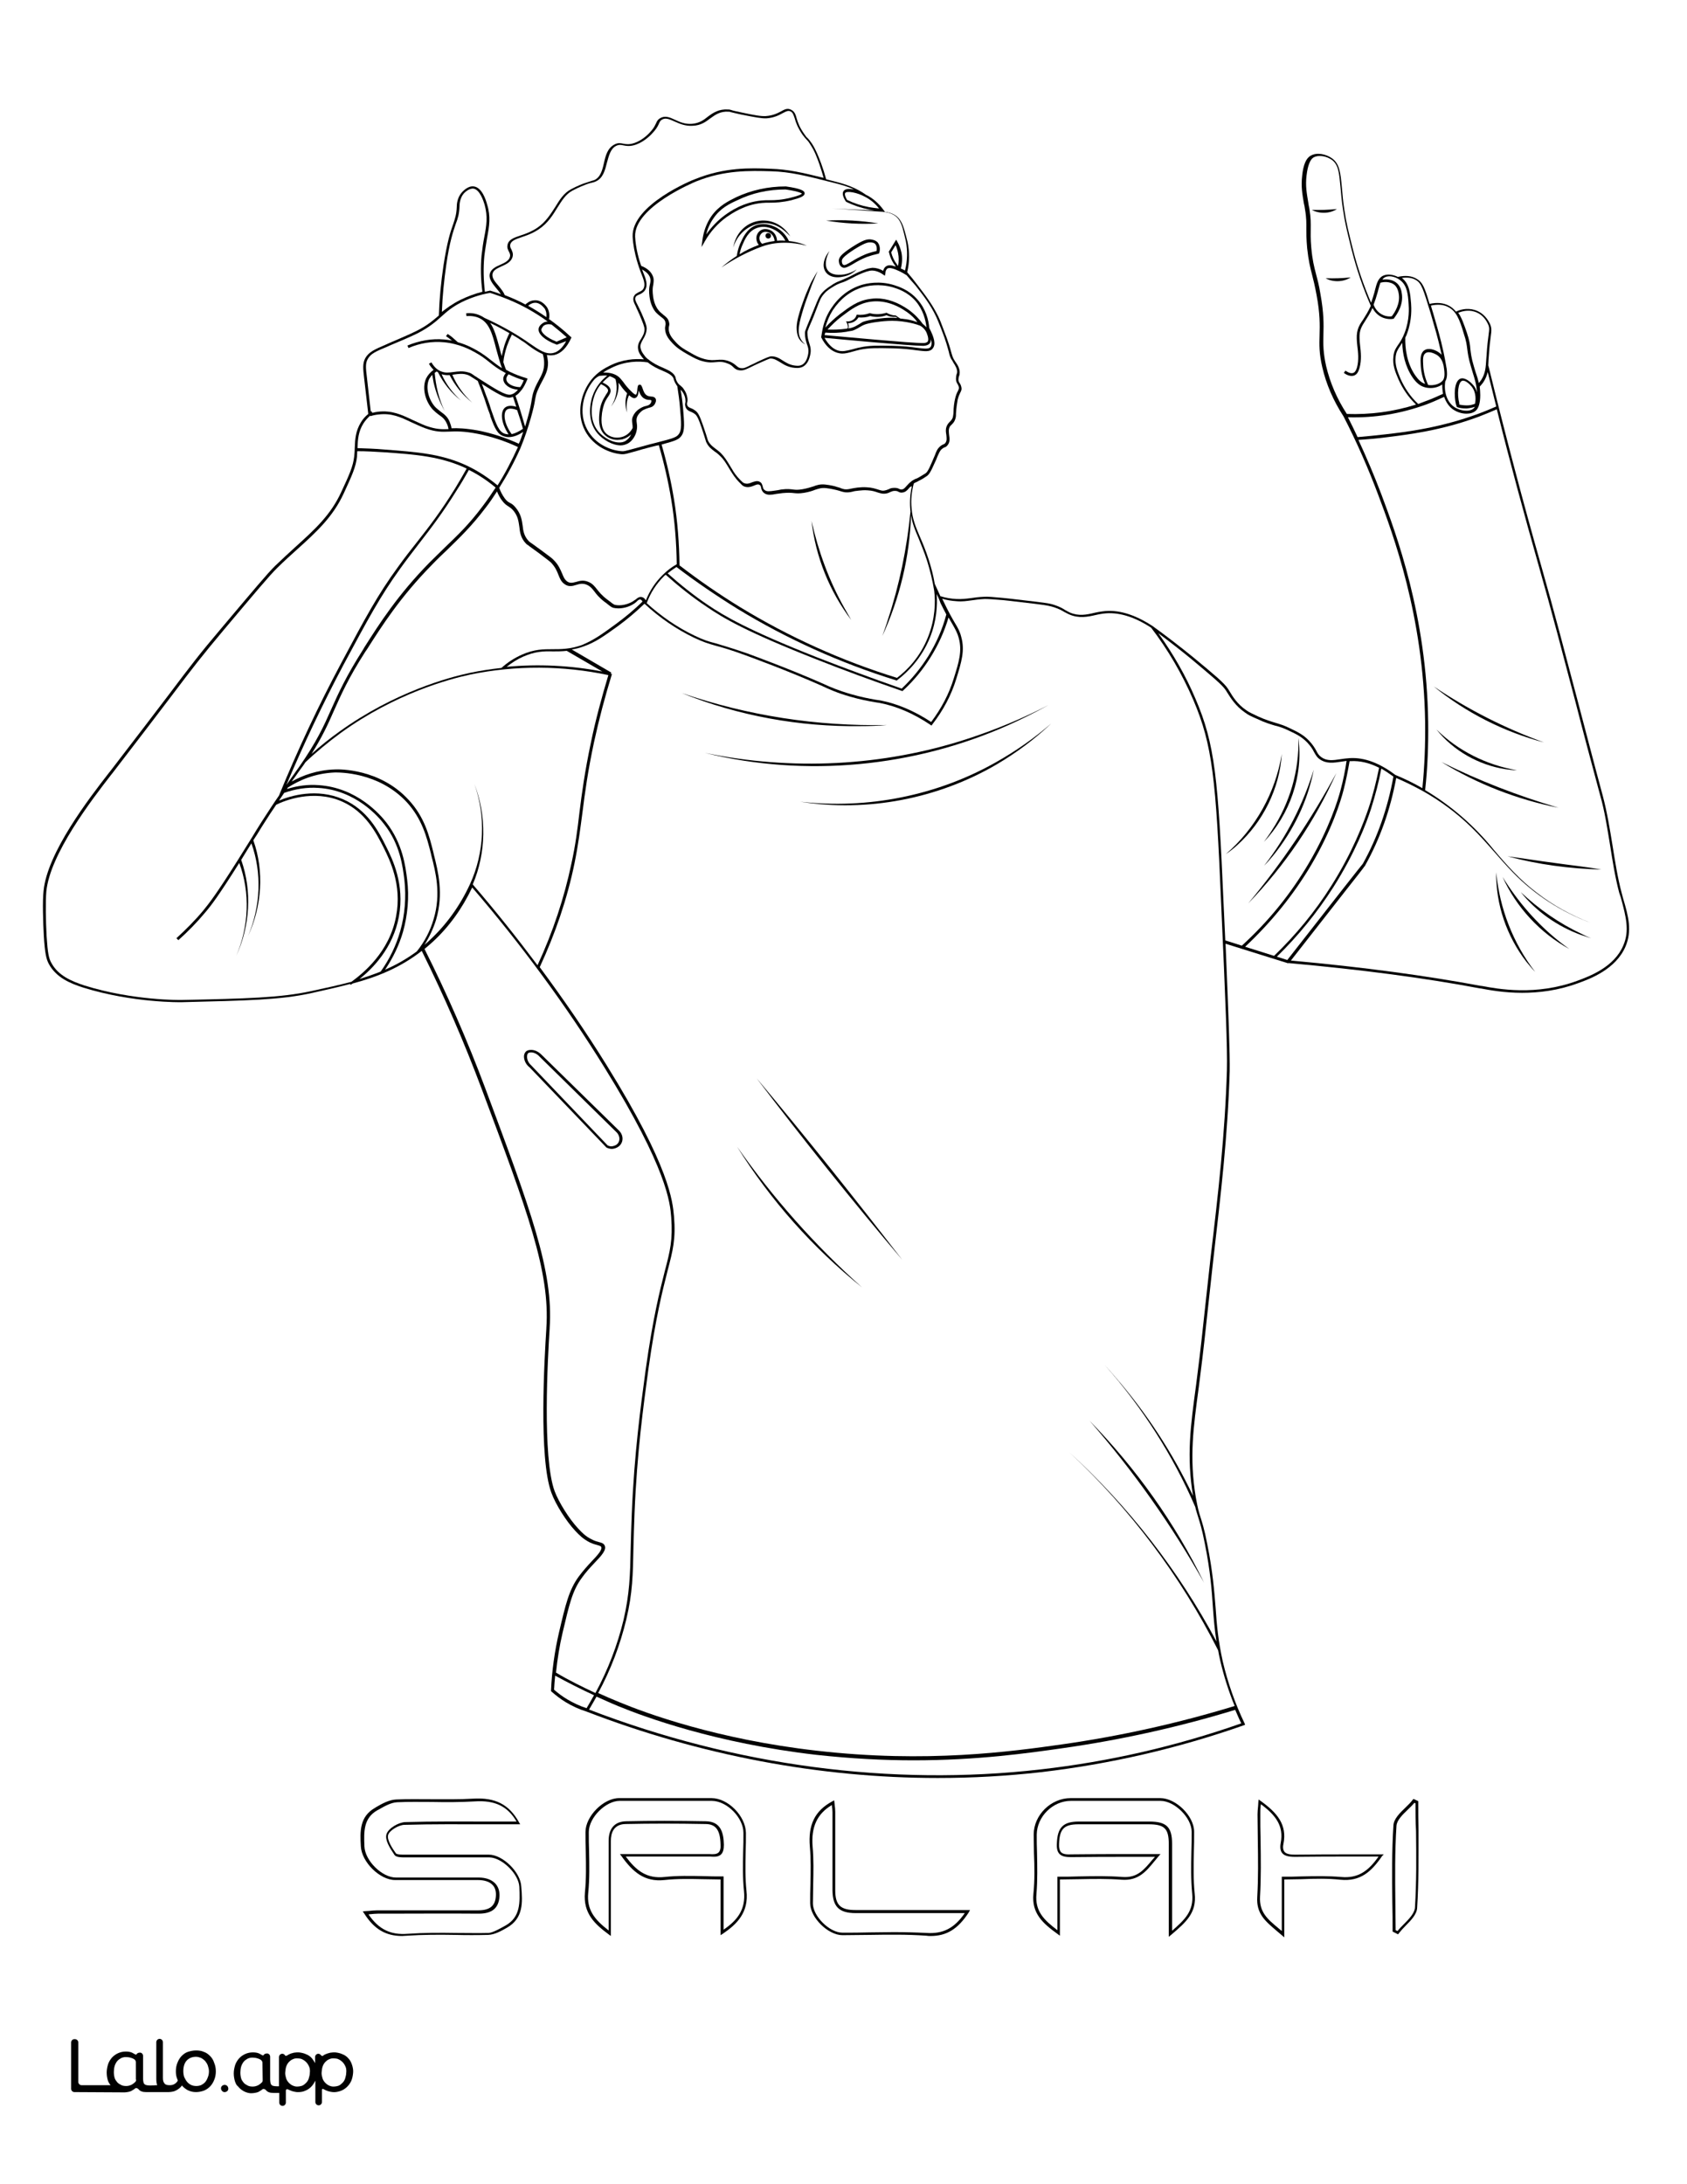 <?xml version="1.0" encoding="utf-8"?>
<!-- Generator: Adobe Illustrator 26.1.0, SVG Export Plug-In . SVG Version: 6.00 Build 0)  -->
<svg version="1.1" id="Layer_1" data-layer="Layer_1" xmlns="http://www.w3.org/2000/svg" xmlns:xlink="http://www.w3.org/1999/xlink" x="0px" y="0px"
	 viewBox="0 0 612 792" style="enable-background:new 0 0 612 792;" xml:space="preserve">
<rect x="0" y="0" width="612" height="792" fill="#808080" stroke="none"/>
<style type="text/css">
	.st0{fill:#FFFFFF;}
	.st1{fill:#010101;}
</style>
<g id="Black">
	<rect x="14.2" y="13.6" width="586.4" height="737.4"/>
</g>
<g id="Color">
	<path class="st0" d="M143.7,332.2c2.2-11.5-2.4-20.5-4.5-24.8c-2.8-5.5-6.6-13-15.2-16.8c-10.4-4.5-20.8-0.3-23.8,1.2
		c-1.4,2-2.8,4.2-4.4,6.7c-1.5,2.3-2.3,3.8-3.4,5.4c-0.2,0.3-0.3,0.5-0.5,0.8c4,11.2,3.1,23.9-1.9,34.7c4.5-10.6,5.1-22.8,1.2-33.6
		c-0.9,1.5-2.1,3.3-3.7,6c4,11.3,3.2,24-1.8,34.8c4.6-10.6,5.1-22.9,1.1-33.7c-7.7,12.2-10.1,15.3-12.3,17.9c-3,3.6-6.3,7-9.8,10.1
		l-0.7-0.7c3.4-3.1,6.7-6.4,9.7-10c2.2-2.7,4.6-5.7,12.5-18.2c2.7-4.3,4.1-6.6,5.3-8.5c1-1.7,1.9-3.1,3.4-5.5
		c2.4-3.7,4.4-6.8,6.3-9.5c6.7-16.4,14.3-32.6,22.6-48.1c8.8-16.5,13.2-24.7,20.5-34.7c2.5-3.5,4.8-6.4,7.1-9.3
		c4.4-5.6,8.5-10.9,13.7-19.3c1.4-2.3,2.8-4.7,4.2-7.2c-9.3-4.4-18.4-5.1-29.9-5.9c-3.3-0.2-6.5-0.4-9.8-0.4c0,0.6-0.1,1.3-0.1,2
		c-0.4,3.8-1.9,7-4.8,13.3c-3.9,8.5-9.9,14-16.9,20.3c-2.3,2.1-4.7,4.2-7.2,6.7c-2.7,2.6-8.3,9.3-19.5,22.6
		c-7.8,9.3-11,13.4-19.3,24.4c-4.7,6.2-11.2,14.7-21.2,27.7l-0.1,0.1c-7.3,9.4-22.4,29-23.7,42.6c-0.3,3.5-0.2,10.7,0.1,16.1
		c0.4,6.2,0.8,8.1,1.7,9.7c2.5,4.7,7.4,6.7,11.9,8.2c17.8,5.6,35.2,5.3,35.3,5.3c23.8-0.5,35.8-0.8,47-3.2
		c5.2-1.1,10.1-2.2,14.7-3.4C131.6,353,141.3,345.3,143.7,332.2z"/>
	<path class="st0" d="M145.2,337.6c1.7-5.9,2.2-12.4,1.5-18.6c-0.6-4.7-1.5-12.7-7.3-20.1c-2.2-2.9-10.5-12.4-23.9-13.2
		c-4.2-0.3-8.4,0.4-12.4,1.8c-0.6,0.9-1.2,1.8-1.9,2.8c4.3-1.8,13.7-4.6,23.2-0.5c9,3.9,12.9,11.6,15.7,17.2
		c2.2,4.4,6.8,13.6,4.6,25.4c-2.1,11.4-9.6,18.9-14.3,22.6c2.6-0.8,5.2-1.7,7.7-2.7C141.3,347.8,143.7,342.9,145.2,337.6z"/>
	<path class="st0" d="M487.4,286.5c-1,3.9-4.2,14.4-11.7,27.1c-6.4,10.8-14.5,20.8-24,29.7l10.5,3.3c7.9-7.6,14.9-16.1,20.7-25.3
		c7.8-12.3,11.8-23,13.6-28.3c1.6-4.8,2.8-9.7,3.8-14.6c-3.5-1.8-7-2.6-10.3-2.4c-0.1,0-0.3,0-0.4,0
		C489,279.4,488.3,283,487.4,286.5z"/>
	<path class="st0" d="M513.7,146.7c-2.8-2.7-4.9-5.8-6.4-9.2c-1.1-2.6-2.2-5.1-1.8-8.3c0.2-2.1,1-3.1,1.8-4.3c0.7-1,1.5-2.2,2.3-4.3
		c1.8-4.8,1.5-8.9,1.4-10.4c-0.2-3.3-0.5-6.5-2.8-8.4c-1.5-1.3-4-2.1-5.7-1.3c-0.4,0.2-0.8,0.5-1,0.9c1.4-0.2,3.7-0.2,5.4,1.4
		c1.2,1.2,1.5,2.6,1.6,3.4c0.8,4.2-1.7,7.8-2.8,9.2l-0.1,0.2l-0.2,0c-0.4,0.1-0.7,0.1-1.1,0.1c-0.9,0-1.8-0.2-2.6-0.5
		c-2-0.8-3.2-2.4-3.8-3.5c-0.9,2-1.9,3.5-2.6,4.6c-1.3,2-2.2,3.4-2.1,6.3c0,0.8,0.1,1.7,0.2,2.6c0.3,2.5,0.6,5.3-0.2,8.2
		c-0.3,1-0.7,2.2-1.8,2.7c-1.6,0.7-3.4-0.5-3.9-0.9l0.6-0.8c0.3,0.2,1.8,1.3,2.9,0.8c0.7-0.3,1.1-1.3,1.3-2c0.7-2.7,0.4-5.4,0.1-7.8
		c-0.1-0.9-0.2-1.8-0.2-2.6c-0.1-3.3,0.9-4.9,2.3-6.9c0.8-1.3,1.8-2.8,2.8-5c-2.9-6.6-5.2-13.4-6.9-20.1c-1.7-6.8-2.5-10-3.2-14.8
		c-0.5-3.2-0.7-5.9-0.9-8.1c-0.5-5.2-0.7-8.1-3.1-9.9c-1.8-1.3-4.7-2-6.7-0.9c-1.2,0.7-2.1,3-2.5,6.4c-0.5,4,0.1,6.8,0.6,9.9
		c0.1,0.7,0.2,1.4,0.4,2.2c0.6,3.6,0.5,5.3,0.5,7.3c0,1.7-0.1,3.5,0.2,6.9c0.4,4.5,1,6.8,1.7,9.5c0.5,1.9,1.1,4,1.6,7.2
		c1.3,7.1,1.2,11.2,1.1,14.8c-0.1,3.5-0.1,6.6,1,11.5c1.4,5.9,3.9,11.8,7.5,17.3C497,150.4,505.5,149.3,513.7,146.7z M475.9,76.1
		c3.2,0.1,5.9,0,9.1-0.3C482.4,77.5,478.7,77.6,475.9,76.1z M480.9,100.9c3.2,0.1,5.9,0,9.1-0.3
		C487.3,102.3,483.6,102.4,480.9,100.9z"/>
	<path class="st0" d="M139.4,163c11.7,0.9,21,1.5,30.5,6.1c3.7,1.8,7.2,4.1,10.6,6.9c2.8-4.4,5.2-9.1,7.4-13.9
		c-4.7-2.2-9.6-3.8-14.6-4.8c-5.1-1-7.9-0.9-10.3-0.8c-2.7,0.1-4.8,0.2-8.7-1.2c-1.9-0.7-3.5-1.5-5.1-2.2c-3.8-1.8-7.1-3.4-11.9-2.8
		c-1,0.1-2,0.3-2.9,0.6l-0.1-0.2c-1,0.9-1.8,1.8-2.5,2.9c-1.8,2.9-2,5.7-2.1,8.7c0,0.1,0,0.1,0,0.2
		C132.8,162.6,136.1,162.7,139.4,163z"/>
	<path class="st0" d="M167.1,108.7c2.5-1.2,5.1-2.2,7.9-2.9c-0.6-4.5-0.7-8.9-0.3-13.2c0.3-2.6,0.6-4.7,1-6.7
		c0.8-4.1,1.3-7.4,0.1-11.7c-0.4-1.3-1.7-5.4-4-5.8c-1.7-0.2-3.3,1.5-3.5,1.7c-1.5,1.7-1.6,4-1.6,4.7c-0.1,2.8-0.6,4.4-1.4,6.5
		c-0.9,2.7-2.2,6.3-3.4,14.7c-0.8,5.6-1.4,11.4-1.6,17.1C162,111.8,163.9,110.3,167.1,108.7z"/>
	<path class="st0" d="M502.5,157.5c8-0.9,20.1-2.4,33.9-7.5c2.2-0.8,4.3-1.7,6.4-2.6c-1-4.2-2.1-8.3-3.1-12.5
		c-0.3,1.2-0.7,2.3-1.4,3.4c-0.4,0.7-1,1.3-1.5,1.9c0.1,0.9,0.2,1.9,0.2,3.1c0,2.8-0.6,4.7-1.6,5.6c-0.9,0.8-2.1,1.1-3.4,1.1
		c-1.6,0-3.2-0.5-4.5-1.3c-1.7-1-2.9-2.8-3.6-4.8c-2.2,1-4.4,2-6.6,2.8c-9.1,3.3-18.6,4.9-28.3,4.6c1.2,2.4,2.4,4.8,3.5,7.2
		C495.8,158.2,499.2,157.9,502.5,157.5z"/>
	<path class="st0" d="M385.5,633.9c-12.6,1.8-30.9,4.4-54.1,4.4c-10.8,0-22.6-0.6-35.4-2c-36.3-4.2-62.1-13.7-71.6-17.6
		c-2.7-1.1-5.3-2.3-8-3.5c-0.9,1.6-1.8,3.2-2.7,4.7c53,20.4,109.6,27.9,163.8,21.7c24.7-2.8,49.2-8.4,72.8-16.7
		c-0.8-1.6-1.5-3.3-2.2-4.9C427.8,626.2,406.7,630.9,385.5,633.9z"/>
	<path class="st0" d="M516.8,145.6c2.3-0.8,4.5-1.8,6.7-2.8c-0.2-1.1-0.3-2.2-0.3-3.4c-1.1,0.8-2.6,1.3-4.2,1.3
		c-0.8,0-1.7-0.1-2.5-0.4c-1.5-0.5-2.8-1.6-4.1-3.5c-2.7-4-3.6-8.7-3.7-12.5c-0.3,0.4-0.5,0.8-0.8,1.2c-0.8,1.2-1.4,2.1-1.6,3.9
		c-0.3,2.9,0.6,5.1,1.7,7.8c1.5,3.4,3.6,6.6,6.5,9.3l0,0C515.4,146.1,516.1,145.9,516.8,145.6z"/>
	<path class="st0" d="M215.5,614.7c-4.8-2.2-9.5-4.6-14.1-7.1c-0.2,1.7-0.3,3.4-0.4,5.1c1.5,1.3,3.1,2.5,4.8,3.5
		c2.2,1.3,4.5,2.4,7,3.2C213.7,617.9,214.6,616.3,215.5,614.7z"/>
	<path class="st0" d="M216,613.9c4.6-8.5,8-17.4,10.2-26.5c2.2-9.5,2.4-16.1,2.6-26.1c0.1-3.6,0.2-7.7,0.4-12.5
		c0.9-21.9,3.2-38.5,5-51.9c2.7-19.3,5.2-29,7-36.1c1.9-7.2,2.9-11.2,2.3-19.4c-0.4-5.2-1.4-17.5-24.2-54.3
		c-14-22.6-30.2-44.6-48-65.3c-3.6,7.6-8.4,14.3-14.4,19.8c-1,0.9-1.9,1.7-2.9,2.5c8.2,16.3,15.6,33.3,22,50.4
		c16.5,44.2,24.8,66.3,23.4,87l0,0.2c-0.7,10.7-2.7,46.7,1.8,59c1.5,4,5.3,10.1,8.5,13.5c1.4,1.5,2.7,2.9,5,4c1.1,0.6,2,0.8,2.7,1
		c0.8,0.2,1.5,0.4,1.9,1.1c0.9,1.6-1,3.7-3.7,6.5c-1.5,1.6-3.1,3.3-4.5,5.3c-3.5,4.7-4.6,9.8-7,19.9c-1.1,4.7-1.9,9.6-2.4,14.5
		C206.2,609.2,211.1,611.6,216,613.9z M192.1,387c-1.2-0.9-1.9-2.3-2-3.6c-0.1-0.8,0.2-1.6,0.6-2c0.4-0.5,1.1-0.7,2-0.7
		c1.4,0,2.7,0.7,3.8,1.8l28.1,27.5c1.3,1.3,1.6,3.2,0.8,4.6c-0.5,0.9-1.3,1.5-2.3,1.8c-0.4,0.1-0.7,0.2-1.1,0.2
		c-0.7,0-1.4-0.2-2-0.5l-0.1-0.1L192.1,387z"/>
	<path class="st0" d="M234.6,218.7c5.3,4.8,11.1,8.8,17.4,11.8c3.3,1.6,5,2.1,7.7,2.8c2.3,0.7,5.5,1.6,11.3,3.6
		c2.4,0.9,15.1,5.5,27.8,11.1l0.2,0.1c1.9,0.9,5.2,2.3,9.7,3.6c3.8,1.1,6.6,1.6,8.8,2c0.7,0.1,1.4,0.2,2,0.3
		c6.1,1.2,12.2,3.8,18.3,7.8c3.7-4.9,6.5-10.2,8.2-15.8c1.9-6,3.1-10,1.8-14.7c-0.5-1.8-1.1-2.9-2.3-5c-0.4-0.7-0.9-1.5-1.4-2.4
		c-1.5,5.1-3.7,9.9-6.5,14.4c-2.8,4.5-6.1,8.5-10,12.1l-0.2,0.2l-0.3-0.1c-10.4-3.6-20.8-7.4-30.9-11.4c-25.7-10.1-34-15.1-39.7-19
		c-5.3-3.5-10.3-7.5-15-11.7c-0.2,0.2-0.4,0.3-0.6,0.5C238.1,211.7,236,214.9,234.6,218.7z"/>
	<path class="st0" d="M223.4,226.3c3.4-2.5,6.7-5.2,9.7-8.2c-0.3-0.4-0.5-0.7-0.8-0.7c-0.5-0.1-0.9,0.3-1.3,0.7l-0.2,0.2
		c-1.9,1.6-4.4,2.3-6.5,2.3c-0.7,0-1.3-0.1-1.8-0.2c-0.7-0.2-1.3-0.7-2.3-1.5c-0.2-0.2-0.5-0.4-0.8-0.6c-2.1-1.6-3.1-2.9-3.9-4
		c-0.8-1-1.4-1.7-2.5-2.2c-1.5-0.7-2.7-0.4-4,0c-1.3,0.4-2.7,0.8-4.2-0.3c-1.3-0.9-1.7-2.1-2.2-3.3c-0.5-1.3-1.1-2.8-2.7-4.5
		c-0.5-0.5-1.9-1.5-4.5-3.5c-2.4-1.8-3.4-2.4-3.8-2.8c-0.4-0.2-0.5-0.3-0.8-0.6c-1.9-2-2.2-4.1-2.4-6.1c-0.3-2-0.5-3.9-2.2-5.9
		c-0.7-0.8-1.2-1.1-1.8-1.5c-0.6-0.4-1.3-0.8-2.2-2c-0.8-1-1.4-2.2-1.9-3.4c-1.3,2-2.7,4.1-4.2,6c-5,6.6-9.3,10.7-13.8,15.1
		c-1.8,1.7-3.7,3.5-5.7,5.6c-11.4,11.6-18.1,22.1-23.5,30.6l-0.5,0.7c-6.3,9.8-8.9,15.8-11.5,21.6c-2.1,4.8-4.2,9.4-8.1,15.6
		c3.2-2.9,6.6-5.6,10.1-8.1c20-14.4,39.8-19.7,47.3-21.3c3.8-0.8,7.7-1.4,11.5-1.8c2.2-2,4.7-3.6,7.4-4.8c4.5-2,7.8-2,11.2-2
		c3.1,0,6.3,0,10.6-1.5C215.4,232.1,218.2,230.1,223.4,226.3z"/>
	<path class="st0" d="M149.5,152.2c1.6,0.7,3.2,1.5,5,2.2c3.7,1.3,5.7,1.3,8.2,1.2c-0.1-0.7-0.3-1.4-0.6-2c-0.7-1.6-1.7-2.4-2.9-3.2
		c-0.7-0.5-1.4-1.1-2.2-1.9c-2.5-2.7-4.1-7.6-2.4-11.3c0.6-1.2,1.5-2.2,2.7-3.1c-0.6-0.6-1.2-1.3-1.7-2.2l0.9-0.5
		c1,1.7,2.2,2.8,3.6,3.3c1.5,0.6,2.8,0.4,4.4,0.2c1.6-0.2,3.4-0.5,5.6,0.2c0.7,0.2,1,0.4,2.1,1.2c0.4,0.2,0.8,0.5,1.4,0.9
		c6.1,3.9,9.7,6.2,11.6,5.9c1-0.2,1.9-0.8,2.7-1.8c-3.1-0.2-5.1-1.9-5.3-3.6c-0.1-0.8,0.2-1.6,0.9-2.4c-2.7-1.4-4.4-2.7-6-4
		c-1.5-1.2-2.9-2.3-5.1-3.5c-1.6-0.9-5.8-3.2-11.4-3.7c-4.2-0.4-8.7,0.3-12.8,2.1l-0.4-0.9c4.3-1.8,8.9-2.6,13.3-2.2
		c1,0.1,2,0.2,2.9,0.4c-0.1-0.1-0.2-0.2-0.3-0.2c-0.6-0.5-1.3-1-1.9-1.4l0.6-0.8c0.7,0.5,1.4,0.9,2,1.5c0.6,0.5,1.1,1,1.7,1.5
		c3.3,0.9,5.7,2.3,6.8,2.9c2.3,1.3,3.8,2.5,5.2,3.6c1.2,0.9,2.4,1.9,4,2.9c-0.9-2.5-1.5-4.9-2.1-7c-1.4-5.5-2.5-9.4-6-11.1
		c-1.4-0.7-3-0.9-4.8-0.8l-0.1-1c1.9-0.2,3.7,0.1,5.3,0.9c0.5,0.2,0.9,0.5,1.4,0.8c4.9,2.2,9.5,4.7,13.8,7.5
		c0.9,0.6,1.7,1.1,2.5,1.7c3.6,2.5,6,4.1,8.6,3.5c1.8-0.4,3.4-1.9,4.7-4.3L202,125l-0.2-0.1c-4.1-1.5-6.7-3.8-6.4-5.7
		c0.1-0.9,0.9-1.6,1.2-1.8c0.7-0.6,1.4-0.8,2.1-0.8c-2.3-1.7-4.7-3.2-7.2-4.6c-4.3-2.4-9-4.3-13.7-5.8c-3.6,0.6-7.1,1.8-10.2,3.3
		c-3.6,1.8-5.5,3.5-7.5,5.3c-2.1,1.9-4.3,3.8-8.5,6c-2.8,1.4-7.6,3.4-10,4.4l-1.1,0.5c-4.1,1.7-6,2.5-7.1,4.5
		c-0.9,1.6-0.7,3.3-0.3,6.6c0.5,4.2,0.9,8.4,1.4,12.4c0.1,0,0.1-0.1,0.2-0.1l0.4,0.6c0.7-0.2,1.3-0.3,2-0.4
		C142.1,148.7,145.7,150.4,149.5,152.2z"/>
	<path class="st0" d="M189.8,156.6c-1.9,1.3-3.7,1.9-5.3,1.9c-0.6,0-1.1-0.1-1.7-0.3c-2.3-0.7-3.3-2.8-4.9-7.2l-0.1-0.1l0.1-0.1
		c-0.2-0.7-0.5-1.4-0.8-2.2c-0.4-1.1-0.8-2.3-1.2-3.6c-0.9-2.6-1.8-4.9-2.6-6.9c-0.1,0-0.1-0.1-0.2-0.1c-0.6-0.4-1.1-0.7-1.4-0.9
		c-1.1-0.7-1.4-0.9-1.9-1.1c-1.9-0.7-3.5-0.4-5.1-0.2c-0.2,0-0.4,0.1-0.6,0.1c1.6,3.8,4.1,7.3,7.2,10.1c-3.4-2.7-6.2-6.1-8.2-10
		c-0.9,0.1-1.9,0-2.9-0.3c1.6,3.6,4,6.8,7,9.5c-3.5-2.7-6.3-6.2-8.3-10.2c-0.2-0.1-0.3-0.2-0.5-0.3c-0.2,0.2-0.5,0.3-0.7,0.5
		c0.4,4.7,1.5,9.5,3.6,13.8c-1.8-3.2-3.2-6.7-4-10.3c0,0-0.3-1.8-0.5-2.8c-0.4,0.5-0.8,1-1.1,1.5c-1.5,3.2-0.1,7.7,2.2,10.2
		c0.7,0.7,1.4,1.2,2,1.7c1.2,0.9,2.4,1.7,3.2,3.6c0.3,0.8,0.6,1.6,0.7,2.4c2.2-0.1,5.1,0,9.6,0.8c5.1,1,10,2.6,14.8,4.8
		C188.8,159.7,189.3,158.2,189.8,156.6z"/>
	<path class="st0" d="M189.8,238.1c-2.1,0.9-4.1,2.2-6,3.7c11.5-1.1,23.3-0.5,34.7,1.7l-12.9-7.5c-1.8,0.2-3.4,0.2-5,0.2
		C197.2,236.1,194.1,236.2,189.8,238.1z"/>
	<path class="st0" d="M339.8,215.4c0.3,4,0,9.7-2.4,15.7c-3.1,7.7-8.2,12.7-11.9,15.5l-0.2,0.2l-0.2-0.1
		c-20.3-6.3-39.6-15-57.5-25.9c-7.6-4.7-15.1-9.8-22.2-15.2c-1.1,0.7-2.2,1.5-3.2,2.3c4.7,4.2,9.6,8.1,14.8,11.6
		c5.7,3.8,13.9,8.8,39.5,18.9c10,3.9,20.3,7.7,30.6,11.3c3.7-3.5,6.9-7.4,9.6-11.7c2.9-4.7,5.2-9.8,6.6-15.2
		c-0.6-1.1-1.3-2.5-2.1-4.1C340.8,217.5,340.3,216.4,339.8,215.4z"/>
	<path class="st0" d="M139.7,351.6c4-1.7,7.8-3.9,11.5-6.6c2.8-3.5,4.9-7.5,6.1-11.7c2.8-9.2,0.7-17.2-0.8-23l-0.2-0.9
		c-1.5-5.9-3.2-12.5-8.8-18.6c-10.2-10.9-24.4-10.7-26-10.7c-7.5,0.3-13.3,3-17.1,5.5c-0.1,0.2-0.2,0.3-0.3,0.5
		c3.8-1.2,7.7-1.7,11.5-1.4c13.8,0.9,22.3,10.6,24.6,13.6c5.9,7.7,6.9,15.8,7.5,20.6c0.8,6.4,0.2,12.9-1.5,19
		C144.8,342.7,142.6,347.3,139.7,351.6z"/>
	<path class="st0" d="M152.1,197c-2.2,2.9-4.5,5.8-7,9.3c-7.2,10-11.6,18.2-20.4,34.6c-7.5,14.1-14.5,28.8-20.8,43.7
		c1-1.4,1.9-2.7,2.7-3.8c0.6-0.9,1.2-1.7,1.7-2.4c6.6-9.4,9.2-15.2,11.9-21.3c2.6-5.8,5.3-11.8,11.6-21.7l0.4-0.7
		c5.4-8.5,12.1-19,23.6-30.7c2-2,3.9-3.8,5.7-5.6c4.5-4.3,8.8-8.4,13.7-15c1.6-2.1,3.1-4.3,4.6-6.6c0,0,0,0,0,0
		c-3.1-2.6-6.3-4.7-9.7-6.4c-1.4,2.5-2.8,4.9-4.3,7.2C160.6,186,156.5,191.3,152.1,197z"/>
	<path class="st0" d="M215.2,138.1c-3.5,4.3-5.5,11.5-2.2,17.6c2.9,5.4,8.5,7.6,12.4,7.9c0.9,0.1,1.2,0,4.9-1
		c1.3-0.4,3.1-0.8,5.5-1.5l2-0.5c6.6-1.7,7.7-2,8.6-3.4c0.9-1.4,0.8-3.8,0.3-9.2c-0.2-2.7-0.6-5.4-1-8c-0.1-0.1-0.2-0.2-0.3-0.4
		c-0.6-0.9-0.9-1.7-1-2.1l0-0.1c-0.4-1.3-2-2.1-4.1-3c-1.7-0.7-3.6-1.6-5.3-3c-3.3-0.5-8.2-0.5-13.2,2c-0.8,0.4-1.9,0.9-3,1.7
		c2.5-0.1,4.4,0.5,5.7,1.6c0.6,0.5,1,1.1,1.6,1.8c0.7,1,1.6,2.2,3.2,3.7c0.3,0.3,1.1,1,1.4,0.9c0.3-0.1,0.5-1.3,0.5-1.9
		c0.1-1,0.2-1.7,0.8-1.7c0.6-0.1,0.8,0.5,1.1,1.3c0.3,0.9,0.7,2.2,1.8,2.7c0.4,0.2,0.8,0.2,1.3,0.3c0.6,0,1.2,0.1,1.6,0.7
		c0.5,0.8-0.2,1.9-0.3,2.1c-0.6,0.9-1.3,1.1-2.2,1.3c-0.6,0.2-1.2,0.4-2,0.8c-1.2,0.8-1.8,1.7-2.1,2.3c-0.4,0.9-0.3,1.6-0.2,2.4
		c0.1,0.7,0.2,1.5,0,2.5c-0.3,2-1.6,4-3.2,4.9c-0.8,0.4-1.7,0.7-2.6,0.7c-2.9,0-6.3-1.9-8.4-4.3c-4.3-5-2.4-12-1.9-13.4
		c1.2-3.7,3.6-6.2,5.4-7.6c-0.9-0.1-1.8,0-2.9,0.1C216.4,136.8,215.7,137.4,215.2,138.1z"/>
	<path class="st0" d="M193.9,109.8c-1.1,0.1-1.9,0.7-2.3,1.1c0.1,0.1,0.3,0.1,0.4,0.2c2.1,1.2,4.2,2.5,6.2,3.9
		c0.1-0.7,0.1-1.9-0.6-3.1C197.5,111.9,196.1,109.6,193.9,109.8z"/>
	<path class="st0" d="M329.7,177.1c-0.7,0.8-1.3,1.4-2.4,1.5c-0.6,0.1-1-0.1-1.4-0.3c-0.3-0.2-0.7-0.3-1.3-0.3
		c-0.7,0-1.1,0.2-1.6,0.4c-0.4,0.2-0.8,0.4-1.3,0.5c-1.3,0.3-2.2,0-3.2-0.3c-0.9-0.3-1.9-0.7-3.7-0.8c-1.3-0.1-2.3,0-3.2,0.1
		c-1,0.1-1.8,0.2-2.4,0.4c-0.9,0.2-1.6,0.3-2.7,0.2c-0.6-0.1-0.9-0.2-1.3-0.3c-0.4-0.1-0.8-0.3-1.7-0.5c0,0-2-0.5-3.8-0.7
		c-1.7-0.2-2.7,0.2-4,0.6c-1,0.4-2.2,0.8-4,1.1c-1.9,0.3-2.7,0.2-3.7,0.1c-0.9-0.1-1.9-0.2-4.1,0c-0.9,0.1-1.6,0.2-2.3,0.3
		c-0.9,0.2-1.7,0.3-2.4,0.3c-0.8,0-1.5-0.2-2.1-0.7c-0.7-0.6-0.9-1.3-1-1.9c-0.1-0.5-0.2-0.8-0.6-1c-0.5-0.3-1.1-0.1-2,0.3
		c-1,0.4-2.2,0.8-3.5,0.3c-0.6-0.2-1-0.7-1.7-1.4c-1.6-1.6-2.5-3.1-3.2-4.2l-0.2-0.3c-1.6-2.7-2.4-4-3.7-5.2
		c-0.8-0.8-1.5-1.3-2.1-1.7c-1-0.8-1.9-1.4-2.7-2.9c-0.2-0.4-0.3-0.5-0.5-1.3l-0.4-1.3c-1.4-4.4-2.3-7-3.2-7.8
		c-0.6-0.5-1.2-0.8-1.7-1c-0.8-0.3-1.5-0.7-1.9-1.7c-0.2-0.6-0.2-1.1-0.1-1.5c0.1-0.4,0.1-0.8,0-1.6c-0.3-1.6-1.2-2.7-1.5-3
		c-0.1-0.1-0.2-0.2-0.2-0.2c0.4,2.2,0.7,4.5,0.9,6.8c0.4,5.2,0.7,8-0.5,9.8c-1,1.5-2.2,1.9-7.3,3.3c1.9,6.5,3.4,13.1,4.5,19.8
		c1.3,7.9,1.9,16,2,24c7,5.4,14.4,10.5,21.9,15.1c17.7,10.8,36.9,19.5,57,25.7c3.6-2.7,8.4-7.5,11.3-14.9c2.6-6.6,2.7-12.7,2.2-16.7
		c-0.6-3.7-1.5-7.4-2.6-10.9c-1.1-3.4-2.2-5.9-3.1-8.2c-1.2-2.8-2.2-5.2-2.7-8.2c-0.5,15-4.1,30-10.4,43.7c0.7-2,1.4-3.9,2-5.9
		c4.2-12.7,6.9-25.9,8.2-39.2c0-0.4-0.1-0.7-0.1-1.1c-0.2-2.7,0-5.4,0.6-8.1C330.2,176.5,329.9,176.8,329.7,177.1z M294.4,188.9
		c2.5,11.1,6.4,21.8,12,31.7c0.8,1.4,1.6,2.8,2.4,4.2C300.9,214.4,295.9,201.9,294.4,188.9z"/>
	<path class="st0" d="M182,129.1c0.3-1.3,0.6-2.6,1-3.9c0.5-1.5,1.1-3,1.8-4.4c-2.3-1.3-4.6-2.6-7-3.7c1.6,2.2,2.4,5.4,3.4,9
		C181.4,127,181.7,128,182,129.1z"/>
	<path class="st0" d="M218.6,138.7c1.8,0.8,2.8,1.7,2.9,2.8c0.1,0.8-0.3,1.4-0.8,2.2c-0.3,0.4-0.6,0.9-1,1.6
		c-0.9,1.8-1.1,3.4-1.3,4.4c-0.2,1.8-0.7,5.5,1.6,7.6c1.4,1.2,3.4,1.7,5.4,1.2c2.6-0.6,3.8-2.7,4.1-3.3c0-0.6,0-1-0.1-1.5
		c-0.1-0.9-0.3-1.8,0.3-2.9c0.3-0.7,1-1.8,2.5-2.7c0.8-0.5,1.6-0.8,2.2-0.9c0.8-0.2,1.2-0.4,1.6-0.9c0.2-0.3,0.4-0.8,0.3-1.1
		c-0.1-0.1-0.3-0.2-0.8-0.2c-0.5,0-1-0.1-1.6-0.4c-1.3-0.6-1.8-2-2.2-3c-0.1,1.1-0.3,2.4-1.2,2.7c-0.8,0.3-1.6-0.4-2.3-1
		c-0.9,1.9-1.1,4.2-0.7,6.3c-0.8-2.2-0.8-4.7,0-7c-1.3-1.3-2.1-2.4-2.7-3.3c-0.1-0.2-0.3-0.4-0.4-0.5c0.2,3.1-0.8,6.2-2.7,8.6
		c1.9-2.9,2.5-6.6,1.6-9.9c-0.6-0.5-1.3-0.8-2.1-1.1C220.5,136.9,219.5,137.7,218.6,138.7z"/>
	<path class="st0" d="M189.2,123.5c-1.1-0.8-2.3-1.5-3.5-2.2c-0.7,1.4-1.3,2.8-1.8,4.2c-0.6,1.9-1.1,3.8-1.3,5.8
		c0.3,0.9,0.6,1.9,1,2.8c0.4,0.2,0.8,0.4,1.3,0.7c1.9,0.9,3.9,1.7,6,2.3l0.5,0.2l-0.2,0.5c-0.6,1.4-1.2,2.6-1.9,3.5l0,0.1
		c0,0-0.1,0-0.1,0c-0.7,0.9-1.4,1.7-2.2,2.1c1.3,3.7,2.4,7.4,3.5,11.2c0.3-1,0.6-2.1,0.9-3.1c1-3.5,1.3-5.4,1.5-6.7
		c0.3-1.6,0.4-2.5,1.3-4.5c0.4-0.9,0.8-1.7,1.2-2.4c1.2-2.2,2.1-3.9,2-6.6c0-1-0.2-2-0.5-3c-1.7-0.7-3.4-1.8-5.4-3.3
		C190.9,124.6,190.1,124,189.2,123.5z"/>
	<path class="st0" d="M279,84.3c-0.4-0.1-1.6-0.6-2.6,0.2c-0.6,0.5-1,1.3-0.9,2.1c0.1,1,0.7,1.6,1,1.8c1.5-0.5,3-0.8,4.5-1
		C280.9,86,280.1,84.8,279,84.3z M278.7,86.5c-0.5,0-1-0.4-1-1s0.4-1,1-1s1,0.4,1,1S279.2,86.5,278.7,86.5z"/>
	<path class="st0" d="M307.7,117.2c0.2,0.8,0.3,1.5,0,1.9c0.8-0.1,1.2-0.2,1.7-0.4c0.9-0.3,1.4-0.7,2-1c0.4-0.2,0.8-0.5,1.3-0.8
		c0.3-0.2,1.3-0.6,4.2-1.1c2.2-0.3,5.1-0.8,8.7-0.5c-0.2-0.1-0.5-0.3-0.7-0.4c-1.1,0.1-2.3-0.1-3.3-0.6c-1.9,0.7-3.9,0.8-5.9,0.3
		c-1.4,0.5-2.8,0.6-4.3,0.5C310.7,116.4,309.2,117.2,307.7,117.2z"/>
	<path class="st0" d="M280.5,83.1c-2.2-1-4.2-1.1-6-0.4c-3,1.1-4.3,4.1-5.2,6.2c-0.5,1.1-0.8,2.2-1,3.3c2.2-1.4,4.6-2.5,7-3.4
		c-0.4-0.4-0.8-1.1-0.9-2.1c-0.1-1.2,0.4-2.3,1.3-3c1.4-1.1,3.1-0.5,3.6-0.3c1.5,0.6,2.5,2.1,2.6,3.9c1-0.1,2-0.1,3,0
		C284.3,86,282.9,84.2,280.5,83.1z"/>
	<path class="st0" d="M312.8,104.2c-4.3,1.3-8,4.2-10.7,8.3c-1.2,1.9-2.1,4-2.7,6.3c1.6-1.8,3.4-3.4,5.3-4.9
		c3.5-2.6,6.4-4.9,10.9-5.5c0.8-0.1,1.5-0.2,2.3-0.2c3.9,0,7.8,1.4,11.7,4.1c2.2,1.6,3.9,3.4,5.2,5.2c0.3,0.2,0.5,0.4,0.7,0.6
		c0.2,0.2,0.4,0.4,0.6,0.6c-0.3-2.7-1.2-6.3-3.9-9.5c-3-3.4-6.6-4.5-8.2-5C318.8,102.7,314.4,103.7,312.8,104.2z"/>
	<path class="st0" d="M474.8,313c7.4-12.6,10.6-22.9,11.6-26.8c0.9-3.4,1.6-6.8,2.1-10.3c-0.7,0.1-1.3,0.2-2,0.3
		c-2.7,0.4-5.2,0.8-7.6-0.8c-1.2-0.8-1.6-1.7-2.2-2.7c-0.5-1-1.1-2-2.4-3.4c-2-2.1-4-3.1-6.6-4.3c-2.2-1.1-3.6-1.5-5.2-1.9
		c-1.6-0.5-3.5-1-6.4-2.4c-2.1-0.9-3.2-1.4-4.4-2.3c-3.5-2.4-5.3-5.4-6.5-7.3c-0.2-0.3-0.3-0.5-0.5-0.8c-1.3-2-5.1-5.1-12.6-11.4
		c-3.9-3.2-7.9-6.3-11.9-9.3c5.4,7.5,10,15.5,13.5,23.8c7.1,16.5,8.2,28.9,10.2,74.7c0.2,4.6,0.4,8.9,0.6,12.9l6,1.9
		C460.3,334,468.4,323.9,474.8,313z M484.8,280.3c-7.8,17.5-18.7,33.6-32,47.3C465,313,475.7,297.1,484.8,280.3z M476.6,279.1
		c-2.2,11.4-7.4,22.1-14.7,31.1c-1.1,1.3-2.1,2.5-3.3,3.7C466.7,303.5,472.7,291.7,476.6,279.1z M471,267.6
		c1.9,13.6-3.1,27.8-12.5,37.7c1-1.4,2-2.7,2.9-4.2C467.9,291.2,471.4,279.4,471,267.6z M465,273.4c-0.8,12.5-6.8,24.6-16.1,33
		c-1.3,1.2-2.7,2.3-4.2,3.3C455.5,300.4,462.7,287.4,465,273.4z"/>
	<path class="st0" d="M505.5,281.6c-1.5-1.1-3-2.1-4.4-2.9c-0.9,4.9-2.2,9.7-3.7,14.5c-1.7,5.3-5.8,16.1-13.7,28.5
		c-5.8,9.1-12.7,17.6-20.5,25.2l3.8,1.2c17.1-21.9,26.7-34.1,27.4-34.9C499.7,303.7,503.4,293.1,505.5,281.6z"/>
	<path class="st0" d="M0,0v792h612V0H0z M183.9,699c-2.1,1.2-4.4,2.5-6.8,2.6c-4,0.1-8,0.1-12,0c-5.7-0.1-11.7-0.1-17.5,0.3
		c-0.6,0-1.2,0.1-1.7,0.1c-6,0-10.2-2.5-13.8-8.2l-0.5-0.7l0.8-0.1c0.5,0,1-0.1,1.5-0.1c1-0.1,2-0.2,2.9-0.2l2.9,0
		c11,0,22.4,0,33.6,0c0,0,0.1,0,0.1,0c4.3,0,6.3-1.6,6.5-5.3c0.1-1.6-0.3-3-1.2-3.9c-1.1-1.2-3-1.8-5.4-1.8c-5.5,0-10.9,0-16.4,0
		c-4.5,0-9.1,0-13.6,0c-5.5,0-12.1-6.5-12.4-12.2c-0.3-5.4-0.5-10.8,5.2-14l0.3-0.2c2.2-1.3,4.8-2.7,7.3-2.8
		c4.2-0.2,8.5-0.1,12.6-0.1c5,0,10.2,0.1,15.3-0.2c8.1-0.5,13.1,2.1,16.7,8.6l0.4,0.7h-0.8c-3.5,0-7.1,0-10.6,0
		c-10.5,0-20.5-0.1-30.7,0.2c-2.1,0.1-5.4,2.1-5.8,3.7c-0.5,1.7,1.5,4.8,2.8,6.6c0.3,0.5,2.2,0.5,3.3,0.5h0.5c5.1,0,10.3,0,15.4,0
		c4.8,0,9.7,0,14.5,0c5.1,0,11.6,6.4,11.8,11.6C189.6,689.8,189.9,695.6,183.9,699z M262.2,701.2l-0.8,0.5v-20.2
		c-2.1,0-4.2-0.1-6.2-0.1c-4.9-0.1-9.5-0.2-14.1,0.3c-7.3,0.8-11.5-2.9-15.6-8.6l-0.6-0.8l9.6,0c7.4,0,14.5,0,21.7,0
		c0.4,0,0.8,0,1.2,0c1.3,0.1,2.6,0.1,3.3-0.6c0.5-0.5,0.8-1.4,0.7-2.8c-0.1-5.3-1.7-7.5-5.5-7.5c-10.5-0.2-20-0.2-29,0
		c-4.4,0.1-5.3,3.4-5.3,6.1c0,7.7,0,15.4,0,23.5l0,11l-0.8-0.6c-5-3.7-9.3-7.6-8.6-15.2c0.5-4.9,0.4-10,0.3-14.9
		c-0.1-2.3-0.1-4.7-0.1-7c0-5.7,6.5-12.3,12.2-12.3c11.3,0,22.6,0,33.5,0c6,0,12.4,6.5,12.5,12.6c0,2.3,0,4.6-0.1,6.8
		c-0.1,4.7-0.2,9.5,0.3,14.2C271.7,693.6,267.2,697.8,262.2,701.2z M351.4,693.5c-3.9,6-8,8.5-13.8,8.5c-0.5,0-1,0-1.5-0.1
		c-6.9-0.5-13.9-0.4-20.7-0.3c-3.2,0-6.5,0.1-9.8,0.1c-5.2,0-11.7-6.4-11.7-11.6c0-2.3,0-4.6,0.1-6.9c0.1-4.5,0.2-9.1-0.2-13.5
		c-0.7-8,1.8-13.1,8.1-16.5l0.7-0.4l0.1,0.7c0,0.3,0.1,0.7,0.1,1c0.1,0.8,0.2,1.6,0.2,2.5c0,4.7,0,9.4,0,14c0,4.8,0,9.6,0,14.4
		c0,5.4,1.9,7.2,7.4,7.2c9.4,0,18.7,0,28.4,0l13.1,0L351.4,693.5z M425.2,701.3l-1.2,1l0-11.4c0-7.7,0-15,0-22.3
		c0-5.6-1.6-7.1-7.3-7.1c-8.2,0-16.9,0-25.5,0c-5.2,0-6.8,1.7-7,7c-0.1,1.5,0.2,2.5,0.7,3.1c0.6,0.6,1.6,0.9,3.5,0.8
		c7.3-0.1,14.5-0.1,22.1-0.1c3,0,6.2,0,9.4,0h1.1l-0.7,0.8c-0.5,0.6-1,1.2-1.5,1.8c-3.1,3.8-5.9,7.1-11.8,6.7
		c-5.1-0.4-10.3-0.3-15.7-0.2c-2.2,0-4.5,0.1-6.8,0.1v20.4l-0.8-0.6c-5.4-3.9-9.5-7.5-8.8-14.6c0.5-4.9,0.4-9.9,0.2-14.8
		c0-2.2-0.1-4.4-0.1-6.7c0-7,6.2-13.2,13.4-13.2l1.4,0c10.4,0,20.7,0,31.1,0c5.7,0,12.3,6.5,12.3,12.2c0,2.5,0,5-0.1,7.4
		c-0.1,4.9-0.2,10.1,0.3,15C434.2,693.6,430.2,697,425.2,701.3z M501.4,673c-3.9,5.7-7.9,9.3-15.1,8.6c-4.6-0.5-9.3-0.4-14.2-0.2
		c-2,0-4.1,0.1-6.2,0.1v21l-0.8-0.7c-0.7-0.6-1.4-1.2-2-1.7c-4.1-3.5-7.4-6.2-7-12.3c0.4-6.8,0.3-13.9,0.2-20.6
		c0-3.1-0.1-6.2-0.1-9.3c0-1,0.1-1.9,0.2-2.9c0-0.5,0.1-1,0.1-1.6l0.1-0.9l0.7,0.5c6,4.3,9.7,8.6,8.3,15.6c-0.3,1.3-0.1,2.3,0.4,2.9
		c0.6,0.7,1.8,1,3.7,1c7.3-0.1,14.6-0.1,22.3-0.1c3,0,6,0,9.1,0h0.9L501.4,673z M514.1,691.8c-0.1,2.3-2.2,4.5-4.2,6.5
		c-0.9,0.9-1.8,1.9-2.5,2.8l-0.2,0.3l-2-1v-0.3c0-3.4,0-6.9-0.1-10.3c-0.1-9.2-0.2-18.6,0.4-27.9c0.1-2.3,2.3-4.5,4.4-6.5
		c0.9-0.9,1.9-1.8,2.6-2.8l0.3-0.3l1.7,0.8v0.3c0,3.4,0,6.9,0.1,10.3C514.6,673.1,514.7,682.5,514.1,691.8z M589.7,343.2
		c-3.5,8.2-12.7,11.7-17.2,13.3c-7.3,2.7-14.3,3.5-20.3,3.5c-6.6,0-11.9-1-15.1-1.6l-0.2,0c-20.1-3.8-42.9-6.8-69.6-9.2l0,0.1
		l-22.7-7.1c1.1,26.1,1.6,40,1.5,46.2c-0.7,23.5-3.2,44.5-6,68.8c-0.6,5.5-1.2,11-1.8,16.4c-0.9,8.3-1.8,16.9-2.9,25.3l-0.5,4
		c-2,14.8-3.5,25.6-1.1,40c0.7,3.9,1.1,5.4,1.7,7.2c0.6,2,1.4,4.2,2.5,10c2,10,2.5,16.9,3,23c0.4,6,0.9,11.7,2.6,19.4
		c1.8,7.6,4.4,15.1,7.9,22.4l0.2,0.5l-0.5,0.2c-23.9,8.4-48.7,14.1-73.6,17c-12.4,1.4-24.8,2.1-37.4,2.1
		c-42.8,0-86.2-8.2-127.5-24.1l0,0c-2.6-0.8-5.2-2-7.5-3.4c-1.8-1.1-3.5-2.4-5.1-3.8l-0.2-0.2l0-0.2c0.3-7.1,1.3-14.2,2.9-21.1
		c2.4-10.2,3.6-15.4,7.2-20.3c1.5-2,3.1-3.8,4.6-5.4c2.2-2.3,4-4.3,3.5-5.3c-0.2-0.3-0.5-0.4-1.2-0.6c-0.7-0.2-1.6-0.4-2.9-1
		c-2.4-1.2-3.9-2.7-5.3-4.2c-3.3-3.5-7.2-9.7-8.7-13.9c-4.6-12.5-2.5-48.6-1.8-59.4l0-0.2c1.4-20.5-6.9-42.6-23.4-86.6
		c-6.4-17.1-13.7-33.9-21.8-50.2c-7.7,6-16,9.4-25,11.8c-0.3,0.2-0.6,0.4-0.8,0.5l-0.2-0.3c-4.5,1.2-9.1,2.2-14,3.3
		c-11.3,2.5-23.3,2.7-47.2,3.3c-0.2,0-17.6,0.3-35.6-5.3c-4.7-1.5-9.8-3.6-12.5-8.6c-0.9-1.7-1.4-3.7-1.8-10.1
		c-0.3-5.4-0.5-12.8-0.1-16.3c1.3-13.9,16.5-33.6,23.9-43.1l0.1-0.1c10-13,16.5-21.5,21.2-27.7c8.3-11,11.4-15.1,19.3-24.4
		c11.3-13.4,16.9-20.1,19.6-22.7c2.5-2.4,4.9-4.6,7.2-6.7c7.2-6.5,12.9-11.7,16.7-20c2.9-6.2,4.3-9.3,4.7-12.9
		c0.1-1,0.2-2.1,0.2-3.1c0.1-3.1,0.3-6.1,2.2-9.2c0.7-1.2,1.6-2.2,2.7-3.1c-0.5-4.2-1-8.6-1.5-13c-0.4-3.4-0.6-5.3,0.4-7.2
		c1.3-2.3,3.4-3.2,7.6-5l1.1-0.5c2.3-1,7.1-3,9.9-4.4c4-2,6.1-3.9,8.1-5.6c0.2-6.1,0.8-12.2,1.7-18.2c1.3-8.4,2.5-12.2,3.5-14.9
		c0.7-2.1,1.2-3.6,1.3-6.2c0-0.9,0.1-3.4,1.9-5.4c0.4-0.4,2.2-2.4,4.3-2.1c3,0.4,4.4,5,4.8,6.5c1.4,4.5,0.8,7.9,0,12.2
		c-0.3,1.9-0.7,4.1-1,6.6c-0.4,4.2-0.3,8.5,0.2,12.9c0.6-0.1,1.2-0.3,1.8-0.4l0.1,0l0.1,0c1.3,0.4,2.6,0.8,3.8,1.3
		c-0.4-0.7-1-1.4-1.6-2.1c-1.4-1.7-2.9-3.5-2.4-5.4c0.5-1.7,2.2-2.5,3.8-3.2c1.6-0.7,3.2-1.5,3.5-2.9c0.2-0.8-0.1-1.3-0.4-1.9
		c-0.3-0.6-0.7-1.3-0.5-2.3c0.3-2,2.3-2.7,4.7-3.5c1.9-0.6,4-1.4,6.1-2.8c3.1-2.1,4.8-4.9,6.5-7.5c1.6-2.6,3.1-5.1,5.8-6.5
		c2.2-1.2,4.6-2.1,4.7-2.1c1.4-0.5,2.2-0.7,2.7-0.9c0.4-0.1,0.7-0.2,1-0.3c2.2-1,2.9-3.5,3.5-6.2c0.6-2.7,1.3-5.4,3.8-6.7
		c1.3-0.7,2.2-0.5,3.2-0.3c1.1,0.2,2.2,0.4,4.2-0.3c3-1.1,5.1-3.3,6.1-4.5c1-1.2,1.3-2,1.6-2.6c0.3-0.7,0.6-1.3,1.4-1.8
		c1.8-1.1,3.5-0.4,5.4,0.5c1.7,0.8,3.7,1.7,6.2,1.5c2.6-0.2,4.2-1.3,5.8-2.6c1.9-1.4,3.9-2.8,7.3-2.6c0.6,0,0.8,0.1,1.2,0.2
		c0.5,0.2,1.4,0.4,3.8,0.9c4.7,1,7,1.4,8.7,1.3c2.6-0.2,4.2-1,5.5-1.7c1.3-0.7,2.3-1.3,3.7-0.6c1.2,0.6,1.6,1.6,2,3.1
		c0.4,1.4,1,3.2,2.7,5.6c0.6,0.9,0.9,1.3,1.3,1.6c0.4,0.4,0.8,0.9,1.5,1.9c1.6,2.5,2.4,4.7,3.4,7.3c0.7,1.9,1.3,3.8,1.8,5.7
		c1,0.3,2,0.5,3.1,0.8c3.9,1,7.7,2.2,11.6,5c0,0,0,0,0.1,0c2.3,1.2,4.3,3,6,5.3l0.5,0.7c6,0.8,6.6,4.6,8.2,10.8
		c0.8,3.6,0.8,7.5-0.1,11.1c1.3,1.5,2.5,3,3.7,4.6c2.9,3.8,5.4,7,7.6,11.5c0.6,1.2,1,2.3,1.9,4.7c1.8,4.6,2.4,6.8,2.8,8.3
		c0.4,1.3,0.5,1.9,1.3,3.1l0.2,0.3c0.8,1.1,1.8,2.7,1.5,4.5c0,0.3-0.1,0.5-0.2,0.7c-0.1,0.4-0.2,0.7-0.2,1.2c0,0.7,0.2,1,0.5,1.4
		c0.2,0.3,0.4,0.7,0.5,1.2c0.3,1,0,1.5-0.4,2.3c-0.3,0.6-0.6,1.3-0.9,2.5c-0.2,1.1-0.5,3-0.6,5l0,0.1c0,0.6,0,1.2-0.3,2
		c-0.3,0.9-0.8,1.4-1.2,1.8c-0.2,0.2-0.4,0.4-0.6,0.6c-0.7,1-0.5,2.1-0.4,3.2c0.2,1.3,0.4,2.6-0.6,3.8c-0.4,0.5-0.7,0.6-1,0.7
		c-0.3,0.1-0.5,0.2-1,0.6c-0.8,0.7-1,1.4-1.7,2.9c-0.2,0.6-0.5,1.3-0.9,2.1c-1.5,3.5-2.2,4.3-2.7,4.7c-0.6,0.4-1.6,1.1-2.4,1.5
		c-0.6,0.3-1,0.5-1.3,0.7c-0.2,0.1-0.3,0.1-0.5,0.2c-0.2,0.1-0.5,0.3-0.7,0.4c-0.8,3-1.1,6-0.8,9c0.3,4,1.5,6.8,3,10.3
		c1,2.3,2.1,4.9,3.2,8.3c0.9,2.8,1.7,5.8,2.2,8.8c0.7,1.5,1.4,3.1,2.1,4.6l0-0.1c1.9,0.6,3.8,0.9,5.7,1c2.1,0.1,3.5-0.1,5.2-0.3
		c1.3-0.2,2.8-0.4,4.9-0.5c1.4-0.1,3.2,0.1,6.7,0.4c1,0.1,2.3,0.2,12.2,1.4c3.9,0.5,5,0.6,6.7,1.2c1.8,0.6,2.9,1.2,3.8,1.8
		c0.5,0.3,1.1,0.6,1.7,0.9c3.2,1.4,6.1,0.8,9,0.1c0.9-0.2,1.9-0.4,2.8-0.5c5.5-0.8,11.6,1,18.2,5.3l0,0l0,0c5,3.6,9.9,7.4,14.6,11.2
		c7.6,6.3,11.4,9.4,12.8,11.6c0.1,0.2,0.3,0.5,0.5,0.8c1.2,2,2.9,4.8,6.2,7c1.1,0.8,2.2,1.2,4.2,2.2c2.9,1.3,4.7,1.8,6.3,2.3
		c1.6,0.5,3.1,0.9,5.3,2c2.7,1.3,4.8,2.3,6.9,4.5c1.4,1.5,2.1,2.7,2.6,3.6c0.5,1,0.9,1.7,1.9,2.4c2,1.4,4.2,1.1,6.8,0.7
		c1.1-0.2,2.3-0.3,3.5-0.4c5.3-0.3,10.8,1.8,16.5,6.1c3.4,1.4,6.7,3,9.8,4.8c0.8-7.9,1.1-16,1-24c-0.6-38.7-11.7-68.2-17-82.3
		c-3.6-9.6-7.8-19.2-12.6-28.5c-3.7-5.7-6.3-11.7-7.7-17.8c-1.2-5.1-1.1-8.2-1-11.7c0.1-3.6,0.2-7.7-1.1-14.6
		c-0.6-3.2-1.1-5.3-1.6-7.2c-0.7-2.7-1.3-5.1-1.8-9.7c-0.3-3.4-0.3-5.3-0.3-7c0-2,0.1-3.7-0.5-7.2c-0.1-0.7-0.2-1.4-0.4-2.1
		c-0.5-3.1-1.1-6-0.6-10.1c0.4-3.8,1.4-6.2,3-7.1c2.3-1.4,5.7-0.6,7.8,0.9c2.8,2,3.1,5.3,3.6,10.6c0.2,2.3,0.4,4.9,0.9,8.1
		c0.7,4.8,1.5,7.9,3.2,14.7c1.6,6.3,3.8,12.7,6.5,19c0.4-1.1,0.8-2.4,1.2-3.8l0.2-0.8c0.6-2.3,1.1-4.3,2.9-5.2
		c1.7-0.8,3.7-0.4,5.4,0.4c2.7-0.6,5-0.4,6.8,0.7c2.1,1.2,2.9,2.9,4.7,9.1c2.6-0.6,5-0.4,6.9,0.6c1.1,0.5,1.9,1.3,2.7,2.2
		c1.2-0.6,3.8-1.5,6.8-0.6c2.3,0.7,4.2,2.4,5.4,4.8c0.8,1.6,0.7,2.6,0.4,4.8c-0.2,1.5-0.5,3.7-0.7,7.1l-0.1,1.2
		c0,0.8-0.1,1.5-0.1,2.2l0.2,0.7c6,24.5,12.4,48.8,19.1,72.3c4.6,16.1,8.9,32.6,13.1,48.5c3,11.3,6,23,9.1,34.4
		c1.6,6,2.6,12.2,3.6,18.3c0.9,5.6,1.8,11.5,3.3,17.1l0.5,1.9C590.8,332.4,592.1,337.5,589.7,343.2z"/>
	<path class="st0" d="M328.9,99.8c-0.8-0.5-1.7-1-2.5-1.4c-1.7-0.8-3.6-1.6-4.5-1c-0.4,0.3-0.7,0.9-0.7,1.7L321,100l-0.7-0.5
		c-1.3-0.9-2.7-1.4-4-1.4c-0.7,0-1.2,0.2-2,0.4c-2,0.7-3.3,1.3-4.8,2.1c-0.5,0.2-0.9,0.5-1.4,0.7c-1.5,0.8-2.4,1.1-3.1,1.3
		c-0.7,0.3-1.3,0.5-2.3,1.1c-1.3,0.8-2.6,1.5-3.7,2.8c-1.2,1.3-1.6,2.4-2.7,5.3l-0.2,0.5c-1.2,3.2-2,5-2.5,6.1
		c-0.7,1.7-0.7,1.8-0.7,2.2c0,1.6,0.3,2.6,0.6,3.6c0.4,1.3,0.9,2.5,0.4,4.6c-0.2,0.8-0.7,3.2-2.7,4.2c-0.8,0.4-1.6,0.5-2.8,0.4
		c-2.5-0.2-4-1.2-5.3-2c-1.2-0.7-2.2-1.4-3.6-1.4c-0.4,0-2.1,0.8-4.6,1.9c-1,0.5-1.8,0.8-2.5,1.2c-1.7,0.8-2.5,1.2-3.5,1.2
		c-0.1,0-0.2,0-0.4,0c-1.3-0.1-1.9-0.6-2.5-1.2c-0.5-0.5-1.1-1-2.3-1.4c-1.6-0.6-2.7-0.5-3.9-0.4c-1.2,0.1-2.6,0.3-4.8-0.3
		c-2-0.5-3.4-1.3-5.7-2.6c-1.9-1.1-3.6-2.1-5.3-3.9c-1.1-1.2-2.5-2.7-2.7-4.9c-0.1-0.8,0-1.2,0.1-1.6c0.1-0.4,0.1-0.6,0-1.1
		c-0.2-1-0.8-1.4-1.6-2c-0.6-0.5-1.3-1-2-1.8c-2-2.5-2.2-5.6-2.3-6.8c-0.1-1.5,0.1-2.5,0.3-3.3c0.2-0.9,0.3-1.5,0-2.4
		c-0.4-1.1-1.4-2.1-2.9-2.9c0,0.1,0.1,0.2,0.1,0.2c0.1,0.3,0.2,0.5,0.3,0.8c0.9,2.2,1.9,4.6,0.7,6.5c-0.6,0.9-1.4,1.3-2.1,1.6
		c-0.7,0.3-1.2,0.5-1.4,1.1c-0.2,0.6,0,1.2,0.8,2.7c0.4,0.7,0.8,1.7,1.4,2.9c1.3,3,1.9,4.5,1.9,5.7c-0.1,1.7-0.7,2.8-1.3,3.8
		c-0.6,1.1-1.2,2-0.9,3.3c0.2,1,0.7,1.7,1.3,2.5c0.4,0.6,0.9,1.1,1.4,1.5c0.1,0,0.1,0,0.2,0l0,0.1c1.6,1.3,3.4,2.2,5.1,2.9
		c2.2,1,4.1,1.8,4.7,3.6l0,0.2c0.1,0.4,0.3,1.1,0.8,1.8c0.3,0.4,0.5,0.6,0.8,0.8c0.2,0.2,0.5,0.4,0.9,0.8c0.3,0.4,1.4,1.7,1.7,3.5
		c0.2,0.9,0.1,1.5,0,1.9c-0.1,0.4-0.1,0.6,0,1c0.2,0.6,0.6,0.8,1.3,1.1c0.6,0.2,1.3,0.6,2,1.2c1.1,1,1.8,3.1,3.5,8.2
		c0.2,0.6,0.3,1,0.4,1.3c0.2,0.7,0.3,0.9,0.4,1.2c0.7,1.3,1.5,1.9,2.4,2.6c0.6,0.5,1.4,1,2.2,1.8c1.3,1.3,2.2,2.7,3.8,5.4l0.2,0.3
		c0.6,1.1,1.5,2.5,3.1,4.1c0.7,0.7,1,1,1.4,1.1c1,0.4,1.9,0.1,2.8-0.3c0.9-0.3,1.9-0.7,2.8-0.2c0.8,0.4,0.9,1.1,1.1,1.7
		c0.1,0.5,0.2,1,0.7,1.3c0.7,0.6,1.7,0.5,3.7,0.2c0.7-0.1,1.5-0.2,2.3-0.4c2.3-0.3,3.4-0.1,4.3,0c0.9,0.1,1.6,0.2,3.4-0.1
		c1.7-0.3,2.9-0.7,3.9-1c1.3-0.5,2.5-0.9,4.4-0.7c1.9,0.2,3.9,0.7,4,0.8c1,0.3,1.5,0.4,1.8,0.6c0.4,0.1,0.6,0.2,1.1,0.3
		c0.9,0.1,1.5,0,2.4-0.2c0.6-0.1,1.4-0.3,2.4-0.4c1-0.1,2.1-0.2,3.4-0.1c1.9,0.1,3,0.5,4,0.8c1,0.3,1.6,0.6,2.7,0.3
		c0.5-0.1,0.8-0.3,1.2-0.4c0.5-0.3,1.1-0.5,2.1-0.5c0.9,0,1.4,0.2,1.7,0.4c0.3,0.1,0.5,0.2,0.9,0.2c0.7-0.1,1-0.4,1.7-1.2
		c0.5-0.5,1-1.2,1.9-1.8c0,0,0-0.1,0-0.1l0.1,0c0.3-0.2,0.6-0.4,1-0.6c0.2-0.1,0.3-0.2,0.5-0.2c0.3-0.1,0.7-0.3,1.2-0.6
		c0.9-0.5,1.8-1.1,2.3-1.4c0.3-0.2,0.9-0.7,2.4-4.3c0.4-0.9,0.6-1.5,0.9-2.1c0.6-1.6,0.9-2.4,1.9-3.3c0.6-0.5,1-0.7,1.3-0.8
		c0.3-0.1,0.4-0.2,0.6-0.4c0.7-0.9,0.5-1.9,0.4-3c-0.2-1.2-0.4-2.6,0.6-4c0.2-0.3,0.4-0.5,0.7-0.8c0.4-0.4,0.7-0.7,1-1.4
		c0.2-0.6,0.2-1.2,0.3-1.7l0-0.1c0-2,0.3-4,0.6-5.2c0.3-1.3,0.7-2.2,1-2.7c0.3-0.7,0.5-1,0.3-1.6c-0.1-0.4-0.3-0.7-0.4-0.9
		c-0.3-0.5-0.6-1-0.6-1.9c0-0.7,0.1-1.2,0.2-1.6c0.1-0.2,0.1-0.4,0.2-0.6c0.2-1.4-0.7-2.7-1.4-3.8l-0.2-0.4c-0.9-1.3-1.1-2-1.4-3.4
		c-0.4-1.4-0.9-3.6-2.7-8.2c-0.9-2.3-1.4-3.5-1.9-4.6c-2.1-4.4-4.6-7.6-7.5-11.3C331,102.3,330,101.1,328.9,99.8L328.9,99.8z
		 M332.9,108.7c3,3.4,4,7.4,4.2,10.2c1.9,3.6,2.4,6,1.3,7.4c-1,1.4-2.8,1.1-6.1,0.7c-2-0.3-4.8-0.6-8.4-0.7
		c-5.6-0.1-8.4-0.2-11.9,0.5c-1,0.2-1.9,0.5-2.7,0.7c-1.4,0.4-2.6,0.7-3.7,0.7c-0.6,0-1.2-0.1-1.9-0.3c-2.3-0.7-4.3-2.6-5.8-5.6l0,0
		l0,0l0.3-1.8c0.5-3.1,1.5-5.9,3.2-8.5c2.8-4.3,6.6-7.3,11.2-8.7c1.7-0.5,6.4-1.6,11.8,0.1C325.9,103.9,329.7,105,332.9,108.7z"/>
	<path class="st0" d="M258.8,79.2c-1.2,1.7-2.1,3.7-2.6,5.8c1.9-2.7,4.2-5.1,6.8-7c1.8-1.3,6.6-4.7,13.3-5.3c1-0.1,1.9-0.1,2.9-0.1
		c2.1,0,4.4-0.1,7.6-0.9c3.3-0.8,4-1.3,4.1-1.5c0,0-0.5-0.7-5.9-1.5c-6.3,0-12.2,1.3-17.5,3.9C264.6,73.9,261.3,75.5,258.8,79.2z"/>
	<path class="st0" d="M587.4,323.7c-1.5-5.7-2.4-11.5-3.3-17.2c-1-6-1.9-12.2-3.6-18.1c-3.1-11.5-6.2-23.1-9.1-34.4
		c-4.2-15.9-8.5-32.4-13.1-48.5c-5.3-18.7-10.5-37.8-15.3-57.1c-2.1,0.9-4.2,1.8-6.3,2.6c-13.9,5.2-26.1,6.6-34.1,7.6
		c-3.2,0.4-6.5,0.7-9.8,0.9c3,6.5,5.8,13.1,8.3,19.7c5.3,14.2,16.5,43.8,17,82.7c0.1,8.2-0.2,16.5-1.1,24.6
		c9.4,5.6,17.8,12.9,24.7,21.4c4.8,5.7,9.8,11.3,15.8,15.8c5.9,4.6,12.5,8.2,19.5,10.9c-10.5-3.9-20.2-10.1-28-18.1
		c-5.2-5.3-9.8-11.3-15.2-16.5c-5.3-5.2-11.3-9.6-17.7-13.2l0,0c0,0,0,0,0,0c-3.1-1.7-6.3-3.3-9.6-4.7c-2.1,11.5-5.9,22.1-11.2,31.6
		l-0.1,0c0,0,0,0,0,0l0.1,0.1l-0.1,0.2l-0.1,0c-0.6,0.9-2.4,3.2-7.3,9.4l-19.5,24.9c26.5,2.4,49.1,5.5,69,9.2l0.2,0
		c5.9,1.1,19.7,3.7,34.8-1.9c4.3-1.6,13.3-4.9,16.6-12.8c2.3-5.3,1-10.3-0.9-17.3L587.4,323.7z M560.1,269.2
		c-14.5-3.8-28.3-10.8-40-20.3C532.6,257.3,546,264.1,560.1,269.2z M550.3,279.3c-1.4,0-2.8-0.2-4.2-0.4c-9.7-1.5-18.9-6.7-25-14.4
		C529,272.3,539.3,277.4,550.3,279.3z M522.9,276.3c13.6,6.8,27.9,12.3,42.5,16.6C550.4,289.9,535.9,284.3,522.9,276.3z
		 M553.7,348.7c-7.1-9.2-11.1-20.8-10.9-32.4c1.2,13.1,6.1,25.7,14.1,36.1C555.8,351.3,554.8,350,553.7,348.7z M545.1,318
		c5.5,8.9,12.4,16.9,20.6,23.4c1.2,1,2.4,1.8,3.6,2.7C558.7,338.3,550.1,329,545.1,318z M573.5,339c-8.5-3.1-16.2-8.5-21.8-15.5
		c6.5,6.1,13.9,11.3,22,15.1c1.1,0.6,2.3,1.1,3.5,1.6C576,339.8,574.7,339.4,573.5,339z M546.9,310.5c4.7,0.6,12.2,1.8,17,2.4
		c5.5,0.8,11.5,1.4,17,2.4C569.5,315,558,313.5,546.9,310.5z"/>
	<path class="st0" d="M329.1,113.2c-4.4-3.1-8.9-4.4-13.3-3.8c-4.2,0.6-7.1,2.8-10.4,5.3c-1.9,1.4-3.6,3.1-5.2,4.8
		c2.3,0.1,4.6,0,6.8-0.3l0.4-0.1c0.1-0.1,0.2-0.2,0.2-0.4c0-0.8-0.3-1.6-0.7-2.2c1.6,0.3,3.3-0.6,3.8-2.1c0,0,0.1-0.3,0.1-0.3
		c1.6,0.2,3.2,0,4.6-0.5c0.1-0.1,0.1-0.1,0.3,0c1.9,0.5,4,0.4,5.9-0.2c1,0.6,2.2,1,3.4,1l0.1,0.1c0.5,0.4,1,0.7,1.5,1
		c0.8,0.1,1.5,0.2,2.4,0.3c1.3,0.2,2.6,0.6,3.8,1C331.9,115.5,330.6,114.3,329.1,113.2z"/>
	<path class="st0" d="M337.3,124.5c-0.5,0.6-1.2,0.8-2.2,0.9c-0.1,0-0.2,0-0.3,0c-4.5,0-30.5-2.4-35.7-2.9c1.4,2.4,3,4,4.9,4.6
		c1.7,0.5,3,0.1,5.1-0.4c0.8-0.2,1.7-0.5,2.8-0.7c3.6-0.8,6.5-0.7,12.1-0.6c3.7,0.1,6.5,0.4,8.5,0.7c3.2,0.4,4.5,0.5,5.1-0.3
		c0.4-0.6,0.5-1.5,0.1-2.8C337.7,123.6,337.6,124.1,337.3,124.5z"/>
	<path class="st0" d="M210.2,294.7c0.9-7.2,1.9-14.7,4.2-25.6c1.7-8.2,3.9-16.3,6.3-24.3c-16.4-3.5-33.7-3.6-50.1-0.2
		c-7.5,1.6-27.1,6.8-46.9,21.1c-4.5,3.3-8.9,6.9-12.9,10.7c-0.5,0.8-1.1,1.6-1.7,2.4c-0.5,0.7-1.1,1.5-1.7,2.4
		c-0.5,0.7-1,1.4-1.6,2.2c3.9-2.2,9.2-4.2,15.7-4.4c1.6-0.1,16.3-0.3,26.7,11c5.8,6.2,7.5,13,9,19l0.2,0.9c1.5,6,3.6,14.1,0.8,23.6
		c-1,3.2-2.4,6.2-4.2,9.1c0.7-0.6,1.3-1.1,2-1.8c6-5.6,10.9-12.4,14.5-20.2l0,0c5.2-11.3,5.8-24.6,1.6-36.3
		c4.5,11.6,4.3,24.9-0.6,36.4c8.2,9.5,16,19.3,23.5,29.3c5.6-12.1,9.7-24.5,12.3-36.9C208.8,306.3,209.5,300.7,210.2,294.7z"/>
	<path class="st0" d="M193.8,108.9c2.9-0.3,4.6,2.5,4.7,2.6c1,1.7,0.8,3.4,0.7,4.1l-0.3-0.1c2.8,2,5.6,4.2,8.1,6.6l0.3,0.2l-0.1,0.3
		c-1.6,3.5-3.6,5.5-6,6.1c-0.9,0.2-1.9,0.2-2.8,0c0.2,0.9,0.3,1.7,0.4,2.6c0.1,2.9-1,4.8-2.2,7.1c-0.4,0.7-0.8,1.5-1.2,2.4
		c-0.9,1.8-1,2.7-1.3,4.2c-0.2,1.4-0.6,3.3-1.6,6.8c-1,3.4-2.1,6.8-3.5,10.2l-0.2,0.5l0,0c-2.2,5-4.8,9.8-7.7,14.4
		c0.5,1.4,1.2,2.7,2,3.8c0.8,1.1,1.4,1.4,2,1.7c0.6,0.3,1.2,0.7,2,1.7c1.9,2.3,2.2,4.4,2.5,6.5c0.2,1.9,0.5,3.8,2.2,5.6
		c0.2,0.2,0.2,0.2,0.6,0.5c0.5,0.3,1.4,1,3.9,2.8c2.7,2,4.1,3,4.6,3.6c1.8,1.8,2.4,3.5,3,4.8c0.5,1.2,0.8,2.1,1.8,2.9
		c1.1,0.8,2.1,0.5,3.3,0.2c1.3-0.4,2.8-0.8,4.7,0.1c1.3,0.6,2,1.5,2.8,2.5c0.8,1,1.8,2.3,3.8,3.8c0.3,0.2,0.5,0.4,0.8,0.6
		c0.9,0.7,1.4,1.1,1.9,1.3c1.9,0.5,5.1,0,7.4-1.8l0.2-0.1c0.5-0.5,1.3-1.1,2.2-0.9c0.6,0.1,1.1,0.5,1.5,1.2c1.4-3.5,3.5-6.7,6.2-9.3
		c1.5-1.5,3.2-2.8,5-3.8c-0.1-7.8-0.7-15.7-2-23.5c-1.1-6.6-2.6-13.2-4.5-19.7c-0.3,0.1-0.6,0.2-0.9,0.2l-2,0.5
		c-2.4,0.6-4.1,1.1-5.4,1.5c-3.2,0.9-4,1.1-4.7,1.1c-0.2,0-0.3,0-0.5,0c-4.1-0.3-10.1-2.7-13.2-8.4c-3.5-6.6-1.4-14.1,2.3-18.7
		c2.3-2.8,5-4.2,6.6-5c4.6-2.3,9.1-2.6,12.4-2.3c-0.2-0.2-0.4-0.5-0.6-0.7c-0.7-0.9-1.3-1.7-1.5-2.9c-0.3-1.7,0.4-2.8,1.1-3.9
		c0.6-1,1.2-2,1.2-3.4c0-1-0.6-2.4-1.8-5.3c-0.5-1.2-1-2.1-1.3-2.9c-0.8-1.6-1.2-2.5-0.8-3.6c0.4-1,1.2-1.3,1.9-1.7
		c0.6-0.3,1.2-0.5,1.6-1.2c0.9-1.5,0-3.6-0.8-5.6c-0.1-0.3-0.2-0.5-0.3-0.8c-0.1-0.3-2.5-6.4-2.8-12.5
		c-0.4-11.5,21.8-20.6,22.8-20.9c10.7-4.3,19.9-4,27.3-3.7c6.2,0.2,11.1,1.3,19.2,3.3c-0.5-1.7-1-3.4-1.6-5.1
		c-0.9-2.5-1.7-4.7-3.3-7.1c-0.6-1-1-1.4-1.4-1.8c-0.4-0.4-0.7-0.8-1.4-1.7c-1.7-2.5-2.4-4.4-2.8-5.9c-0.5-1.4-0.7-2.1-1.5-2.5
		c-0.8-0.4-1.5-0.1-2.8,0.6c-1.3,0.7-3.1,1.7-5.9,1.9c-1.8,0.1-4.2-0.4-8.9-1.3c-2.4-0.5-3.4-0.8-3.9-0.9c-0.4-0.1-0.5-0.2-1-0.2
		c-3-0.2-4.8,1.1-6.6,2.4c-1.7,1.3-3.5,2.6-6.4,2.7c-2.7,0.2-4.9-0.8-6.7-1.6c-1.8-0.8-3.2-1.4-4.5-0.6c-0.6,0.4-0.7,0.7-1,1.3
		c-0.3,0.7-0.7,1.6-1.8,2.9c-1.1,1.3-3.3,3.6-6.5,4.8c-2.2,0.8-3.6,0.5-4.7,0.3c-0.9-0.2-1.6-0.3-2.6,0.2c-2,1-2.6,3.5-3.3,6
		c-0.7,2.8-1.4,5.7-4.1,6.9c-0.4,0.2-0.8,0.3-1.2,0.4c-0.5,0.1-1.3,0.3-2.6,0.8c0,0-2.4,0.9-4.6,2.1c-2.5,1.3-3.9,3.7-5.5,6.2
		c-1.6,2.6-3.4,5.6-6.7,7.8c-2.2,1.5-4.5,2.3-6.3,2.9c-2.4,0.8-3.8,1.4-4.1,2.7c-0.1,0.7,0.1,1.2,0.4,1.7c0.3,0.7,0.7,1.4,0.5,2.5
		c-0.4,2-2.3,2.9-4.1,3.7c-1.5,0.7-2.9,1.3-3.2,2.6c-0.4,1.5,0.9,3,2.2,4.5c0.9,1.1,1.8,2.2,2.2,3.3c2.6,1,5.1,2.1,7.5,3.4
		C191.1,110,192.1,109,193.8,108.9z"/>
	<path class="st0" d="M315.8,87.9c-0.1,0-0.2,0-0.3,0c-0.9,0-2.2,0.4-5.7,2.6c-4,2.6-4.3,3.4-4.4,4c0,0.4,0,1.2,0.5,1.5
		c0.5,0.4,1.6-0.3,3.1-1.2c1.3-0.8,2.9-1.7,5-2.6c1.3-0.5,2.7-0.9,4-1.2c0.1-0.5,0.2-1.6-0.4-2.4C317.2,88,316.3,87.9,315.8,87.9z"
		/>
	<path class="st0" d="M325.8,91.8c-0.2-1-0.5-2-0.9-2.9l-1.6,2.6c0.4,1.6,1.1,3.1,2.1,4.4c0.1,0.2,0.3,0.4,0.4,0.5
		C326.1,94.8,326.1,93.3,325.8,91.8z"/>
	<path class="st0" d="M432.9,253.8c-4-9.3-9.1-18.1-15.3-26.2c-6.3-4.1-12.1-5.8-17.4-5.1c-0.9,0.1-1.8,0.3-2.7,0.5
		c-3,0.7-6.1,1.3-9.6-0.2c-0.7-0.3-1.2-0.6-1.8-0.9c-1-0.6-1.9-1.1-3.7-1.7c-1.6-0.5-2.6-0.7-6.5-1.2c-9.9-1.2-11.2-1.3-12.1-1.4
		c-3.5-0.3-5.3-0.4-6.6-0.4c-2,0.1-3.4,0.3-4.8,0.5c-1.6,0.2-3.2,0.5-5.4,0.3c-1.8-0.1-3.5-0.4-5.2-0.9c0.1,0.3,0.3,0.5,0.4,0.8
		c1.8,3.8,3.1,6.1,4.1,7.8c1.2,2,1.9,3.2,2.4,5.2c1.4,5,0.1,9.1-1.8,15.3c-1.8,5.9-4.8,11.5-8.7,16.5l-0.3,0.4l-0.4-0.3
		c-6.1-4.1-12.2-6.7-18.3-7.9c-0.6-0.1-1.2-0.2-1.9-0.3c-2.3-0.4-5.1-0.9-8.9-2c-4.6-1.3-7.9-2.8-9.8-3.7l-0.2-0.1
		c-12.6-5.6-25.3-10.2-27.7-11.1c-5.7-2.1-8.9-3-11.2-3.6c-2.8-0.8-4.4-1.3-7.8-2.9c-6.4-3.1-12.4-7.2-17.8-12.2l-0.1-0.1
		c-3,2.9-6.2,5.6-9.6,8.1c-5.3,3.8-8.2,5.9-12.5,7.4c-1.6,0.6-3,0.9-4.3,1.1l14.4,8.4l-0.3,0.4l0.5,0.1c-2.5,8.1-4.7,16.4-6.5,24.7
		c-2.3,10.8-3.3,18.3-4.2,25.5c-0.8,6-1.5,11.6-2.9,18.5c-2.6,12.7-6.9,25.3-12.6,37.6c8.6,11.6,16.8,23.5,24.3,35.6
		c23,37,23.9,49.4,24.4,54.7c0.7,8.3-0.4,12.4-2.3,19.7c-1.8,7.1-4.3,16.7-7,35.9c-1.8,13.3-4.1,29.9-5,51.8
		c-0.2,4.8-0.3,8.9-0.4,12.5c-0.2,10.1-0.3,16.7-2.6,26.3c-2.2,9.2-5.6,18.2-10.2,26.7c2.6,1.2,5.2,2.3,7.9,3.4
		c9.4,3.9,35.2,13.4,71.3,17.5c40,4.6,70.8,0.3,89.2-2.3c21.1-3,42.2-7.7,62.5-13.9c-2.2-5.4-3.9-10.8-5.2-16.3
		c-0.3-1.4-0.6-2.6-0.8-3.9c-13.6-26.9-31.9-51.3-54-71.8c21.5,19.6,39.7,42.9,53.4,68.6c-0.7-4.5-1-8.4-1.3-12.5
		c-0.4-6.1-0.9-12.9-2.9-22.9c-1.1-5.7-1.9-7.9-2.5-9.9c-0.3-1.1-0.7-2.1-1-3.5l0,0c-8.1-18.7-19.2-36.1-32.8-51.4
		c1.3,1.4,2.5,2.8,3.7,4.2c0.1,0.2,0.3,0.3,0.4,0.5c0.3,0.3,0.6,0.6,0.8,0.9c0.1,0.1,0.2,0.2,0.3,0.4c0.1,0.1,0.2,0.2,0.3,0.3
		c0.2,0.2,0.3,0.3,0.4,0.4c0.1,0.1,0.1,0.1,0.1,0.1c0,0,0,0.1,0,0c0,0-0.1-0.1-0.1-0.1c-0.1-0.1-0.2-0.2-0.4-0.4
		c-0.1-0.1-0.2-0.2-0.3-0.3c-0.1-0.1-0.2-0.2-0.3-0.4c-0.2-0.3-0.5-0.6-0.8-0.9c-0.1-0.1-0.3-0.3-0.4-0.5
		c11.3,13,20.9,27.6,28.3,43.2c-2.4-14.5-0.9-25.3,1.1-40.1l0.5-4c1.1-8.4,2-17,2.9-25.3c0.6-5.4,1.2-10.9,1.8-16.4
		c2.9-24.3,5.3-45.3,6-68.7c0.2-7.2-0.5-24.9-2.1-60.2C441.1,282.5,439.9,270.2,432.9,253.8z M321.7,262.9c-3.1,0.3-6.3,0.4-9.5,0.4
		c-22.1,0.3-44.3-3.7-64.9-12C271.2,259.5,296.4,263.4,321.7,262.9z M350.7,268c10.2-3.3,20.1-7.4,29.6-12.3
		c-4.7,2.6-9.5,5-14.4,7.2c-34.3,15.3-73.7,19.1-110.2,10.1C287.2,279.5,320.2,277.9,350.7,268z M267.4,415.8
		c13.1,18.7,28.3,35.8,45.3,51C294.9,452.5,279.5,435.2,267.4,415.8z M274.5,391c17.5,20.8,36.2,44.3,52.8,65.8
		C309.7,436.1,291,412.7,274.5,391z M361.7,277.1c-21.3,12.5-47,17.5-71.4,13.6c24.4,2.8,49.6-2.2,71-14.3c7.1-4,13.9-8.7,20.1-14.1
		C375.4,268,368.8,272.9,361.7,277.1z M436.8,573.9c-11.8-21-25.7-40.6-41.5-58.7C412.1,532.4,426.3,552.3,436.8,573.9z"/>
	<path class="st0" d="M404.2,499.5C404.3,499.6,404.3,499.6,404.2,499.5C404.3,499.6,404.3,499.6,404.2,499.5z"/>
	<path class="st0" d="M252.5,65.8c-0.2,0.1-22.5,9.2-22.1,20c0.2,4.1,1.4,8.4,2.2,10.6c2.3,0.9,3.7,2.2,4.3,3.9
		c0.4,1.1,0.2,1.9,0.1,2.9c-0.2,0.8-0.3,1.7-0.2,3.1c0.1,1.1,0.3,4,2.1,6.2c0.6,0.8,1.3,1.2,1.8,1.7c0.9,0.7,1.7,1.3,2,2.6
		c0.2,0.7,0.1,1.1,0,1.5c-0.1,0.3-0.1,0.7-0.1,1.3c0.2,1.9,1.4,3.2,2.5,4.4c1.6,1.8,3.2,2.7,5,3.7c2.2,1.3,3.6,2,5.5,2.5
		c2,0.5,3.2,0.4,4.5,0.3c1.3-0.1,2.5-0.2,4.4,0.5c1.3,0.5,2,1.1,2.6,1.6c0.6,0.5,1,0.9,1.9,0.9c0.9,0.1,1.5-0.2,3.3-1.1
		c0.7-0.3,1.5-0.7,2.5-1.2c3.4-1.6,4.5-2,5-2c1.7,0,2.9,0.7,4.1,1.5c1.3,0.8,2.6,1.7,4.8,1.9c1,0.1,1.6,0,2.2-0.3
		c1.6-0.8,2-2.8,2.2-3.5c0.4-1.8,0.1-2.8-0.4-4.1c-0.3-1-0.7-2.2-0.7-3.9c0-0.6,0.1-0.8,0.8-2.6c0.5-1.1,1.2-3,2.5-6.1l0.2-0.5
		c1.2-2.9,1.6-4.2,2.9-5.6c1.3-1.4,2.6-2.1,3.9-3c1.2-0.7,1.7-0.9,2.5-1.2c0.7-0.3,1.5-0.6,3-1.3c0.5-0.2,1-0.5,1.4-0.7
		c1.5-0.8,2.9-1.5,5-2.2c0.9-0.3,1.5-0.4,2.3-0.5c1.3,0,2.7,0.4,3.9,1.1c0.2-0.9,0.7-1.4,1-1.6c1-0.7,2.2-0.4,3.6,0.1
		c-0.1-0.1-0.2-0.2-0.2-0.3c-1.1-1.4-1.9-3.1-2.3-4.9l-0.1-0.2l2.7-4.4l0.4,0.7c0.7,1.2,1.2,2.6,1.5,3.9c0.4,1.9,0.3,3.9-0.2,5.9
		c0,0,0.1,0,0.1,0c0.5,0.2,0.9,0.4,1.4,0.7c0.9-3.5,1-7.2,0.3-10.7c-1.6-6.7-1.9-10.5-9.9-10.7c-3.8-0.2-12.9-0.9-16.8-1.1
		c3.5,0.2,11,0.5,15.4,0.7c-0.7-0.1-1.3-0.2-2-0.3c-2.9-0.6-5.6-1.5-8.3-2.8l-0.1-0.1l-0.1-0.1c-1.1-1.8-1.3-2.9-0.8-3.7
		c0.6-0.9,2.1-0.9,3.8-0.6c-2.3-1.1-4.6-1.7-6.9-2.3c-10.7-2.7-16.1-4.1-23.2-4.3C272,61.9,262.9,61.6,252.5,65.8z M319,91.6
		l-0.1,0.3l-0.3,0.1c-1.4,0.3-2.8,0.7-4.2,1.2c-2,0.8-3.6,1.7-4.9,2.5c-1.4,0.8-2.4,1.4-3.3,1.4c-0.3,0-0.6-0.1-0.9-0.3
		c-1-0.7-1-2.1-1-2.4c0.1-1.1,0.8-2.2,4.8-4.8c3.9-2.5,5.3-2.9,6.7-2.8c0.6,0.1,1.7,0.2,2.6,1.1C319.6,89.4,319.1,91.3,319,91.6z
		 M318.6,81c-6.3,0.4-12.7,0-18.9-1C306,79.6,312.3,80,318.6,81z M300.9,91c-2.8,5.5-1.2,9.5,5.4,8.5c1.6-0.3,3.1-0.9,4.5-1.8
		c-1.2,1.2-2.7,2.1-4.4,2.5C299.3,102,296.5,96.4,300.9,91z M294.8,101.4c0.6-1.1,1.2-2.1,1.8-3.1c-0.9,2.2-1.9,4.4-2.7,6.7
		c-0.8,2.2-1.7,4.5-2.4,6.8c-0.7,2.3-1.4,4.6-1.7,6.9c-0.1,1.2-0.1,2.3,0.3,3.4c0.4,1.1,1.1,2.1,2.1,2.8c-1.1-0.5-2-1.4-2.6-2.6
		c-0.5-1.2-0.6-2.5-0.6-3.7c0.1-2.5,0.9-4.8,1.6-7.1c0.8-2.3,1.6-4.6,2.6-6.8C293.7,103.5,294.2,102.4,294.8,101.4z M276.4,89.4
		c-5.2,1.9-10.1,4.5-14.7,7.6c1.7-1.5,3.6-2.9,5.6-4.2c0.2-1.5,0.6-3,1.2-4.4c0.9-2,2.3-5.4,5.7-6.7c1.4-0.5,3.8-0.9,6.8,0.5
		c3.1,1.4,4.6,3.9,5.2,5.2c0.8,0.1,1.7,0.2,2.5,0.4c1.4,0.3,2.7,0.7,4,1.3C287.3,87.7,281.6,87.5,276.4,89.4z M266,89.8
		c1.8-10.8,14.8-13.5,20.7-4.1c-0.8-0.8-1.6-1.6-2.5-2.3C277.5,78,268.3,81.9,266,89.8z M285.1,67.6c5.6,0.8,6.8,1.6,6.8,2.5
		c0,1.1-1.8,1.7-4.8,2.5c-3.4,0.8-5.8,0.9-7.9,0.9c-1,0-1.9,0-2.8,0.1c-6.4,0.6-11,3.9-12.8,5.1c-3.2,2.3-5.9,5.3-7.9,8.8l-1.2,2.1
		l0.3-2.4c0.4-3.2,1.5-6.2,3.2-8.7c2.7-3.9,6.3-5.6,9.1-7C272.5,69,278.5,67.6,285.1,67.6L285.1,67.6z"/>
	<path class="st0" d="M217.1,156.5c2.5,2.9,7.1,5,9.8,3.4c0.8-0.5,1.6-1.3,2.1-2.4c-0.8,0.7-1.8,1.4-3.2,1.8
		c-0.6,0.1-1.2,0.2-1.8,0.2c-1.7,0-3.3-0.6-4.5-1.7c-2.7-2.4-2.2-6.5-2-8.4c0.1-1,0.4-2.8,1.4-4.7c0.4-0.7,0.7-1.2,1-1.7
		c0.5-0.7,0.7-1,0.7-1.5c-0.1-0.7-1-1.5-2.6-2.2c-1,1.2-1.9,2.7-2.5,4.6C215,145.4,213.2,151.9,217.1,156.5z"/>
	<path class="st0" d="M334.9,118.9c-0.3-0.3-0.7-0.6-1.1-0.8c-1.5-0.6-3.2-1-4.9-1.3c-5-0.9-8.9-0.3-11.8,0.1
		c-1.8,0.3-3.1,0.6-3.9,1c-0.5,0.2-0.9,0.5-1.3,0.7c-0.6,0.4-1.2,0.7-2.1,1.1c-0.6,0.3-1.2,0.3-2.3,0.5l-0.4,0.1
		c-2.5,0.4-5.1,0.5-7.7,0.3l-0.3,0.9c5.4,0.5,32.4,3,35.9,2.9c0.7,0,1.2-0.2,1.5-0.5c0.4-0.5,0.3-1.6-0.3-3.1
		C335.9,120,335.4,119.4,334.9,118.9z"/>
	<path class="st0" d="M306.6,70c-0.1,0.2-0.3,0.8,0.7,2.5c2.5,1.2,5.2,2.1,7.9,2.6c1.2,0.2,2.5,0.4,3.7,0.5c-1.4-1.8-3.1-3.2-5-4.2
		C311,69.8,307.2,69.1,306.6,70z"/>
	<path class="st0" d="M196.4,119.4c-0.2,1.1,1.7,3,5.5,4.5l3.7-1.6c-1.8-1.6-3.6-3.1-5.5-4.6c-0.5-0.1-1.9-0.4-3,0.5
		C196.9,118.5,196.5,119,196.4,119.4z"/>
	<path class="st0" d="M187.6,148.7c-1-0.4-2.9-0.9-3.8-0.1c-1.2,1-1.2,4.6,1.8,8.8c1.2-0.2,2.6-0.9,4.1-1.9
		C189.1,153.2,188.4,151,187.6,148.7z"/>
	<path class="st0" d="M183.2,157.3c0.4,0.1,0.9,0.2,1.3,0.2c-2.9-4.4-3-8.3-1.3-9.7c1.1-0.9,2.8-0.7,4.1-0.3
		c-0.4-1.2-0.8-2.4-1.2-3.6c-0.2,0.1-0.4,0.1-0.7,0.2c-0.2,0-0.4,0.1-0.6,0.1c-1.9,0-4.7-1.6-10-5c0.7,1.7,1.3,3.6,2.1,5.6
		c0.5,1.3,0.9,2.5,1.2,3.6C180.1,154.2,181,156.6,183.2,157.3z"/>
	<path class="st0" d="M188.7,140.4c0.5-0.7,0.9-1.5,1.3-2.5c-1.9-0.6-3.7-1.3-5.5-2.2c-0.6,0.7-0.9,1.3-0.8,1.9
		C183.8,139,185.8,140.3,188.7,140.4z"/>
	<polygon class="st0" points="488.1,150.6 488.1,150.6 488.1,150.6 	"/>
	<path class="st0" d="M532.1,120.5c1,3,1.2,4.5,1.3,6c0.2,1.5,0.3,3.1,1.3,6.4c0.2,0.7,0.4,1.3,0.6,2c0.5,1.4,0.9,2.7,1.2,4
		c0.3-0.4,0.6-0.8,0.9-1.2c1.5-2.4,1.6-4.5,1.8-7.7l0.1-1.2c0.2-3.5,0.5-5.6,0.7-7.2c0.3-2.3,0.4-2.9-0.3-4.3
		c-1-2.1-2.7-3.7-4.8-4.3c-2.5-0.8-4.8,0-5.9,0.4C530.3,115.2,531.1,117.7,532.1,120.5z"/>
	<path class="st0" d="M525.3,111.3c-1.7-0.9-3.9-1-6.2-0.5c0.2,0.8,0.5,1.7,0.8,2.7l0.2,0.7c1.3,4.5,2.4,8.1,3.6,13.6
		c0.4,1.9,0.7,3.5,0.9,4.7c0.1,0.5,0.1,0.8,0.2,1.1c0.3,2.4,0.1,3.7-0.5,4.7c-0.6,4.1,0.8,7.8,3.6,9.5c1.7,1,4.9,1.8,6.7,0.3
		c0.2-0.2,0.3-0.4,0.5-0.6c-0.9,0.3-1.9,0.5-2.9,0.6c-0.2,0-0.3,0-0.5,0c-1,0-2-0.1-2.9-0.4l-0.3-0.1l-0.1-0.3
		c0-0.1-0.1-0.4-0.2-0.6c-0.8-3.3-0.7-8.5,1.6-9.4c1.6-0.6,3.7,1.2,4.7,2.4c0.7,0.8,1.1,1.7,1.3,2.6c-0.1-2.7-0.8-4.8-1.5-7.1
		c-0.2-0.6-0.4-1.3-0.6-2c-1-3.3-1.2-5-1.4-6.5c-0.2-1.5-0.3-2.9-1.3-5.8C529.5,115.8,528.3,112.8,525.3,111.3z"/>
	<path class="st0" d="M529.4,146.7c0.9,0.2,1.8,0.3,2.8,0.3c1,0,1.9-0.2,2.9-0.6c0.2-1,0.6-3.9-1.2-6.2c-0.9-1.1-2.5-2.5-3.5-2.1
		c-1.4,0.5-1.9,4.7-1,8.2C529.3,146.5,529.4,146.6,529.4,146.7z"/>
	<path class="st0" d="M521.1,128.6c-0.9-0.5-2.9-1.4-4-0.5c-1,0.7-0.9,2.4-0.8,4.3c0.1,2.4,0.7,4.8,1.8,7.2l0,0
		c2,0.3,4.1-0.3,5.2-1.5c0.7-0.8,1-2,0.4-5.5C523.4,131.3,522.8,129.6,521.1,128.6z"/>
	<path class="st0" d="M513.6,101.5c-1.4-0.8-3.1-1-5.1-0.7c0.1,0,0.1,0.1,0.2,0.1c2.7,2.2,2.9,5.7,3.2,9.1c0.1,1.6,0.4,5.8-1.4,10.8
		c-0.2,0.6-0.4,1.1-0.7,1.6c-0.1,3.8,0.5,9.2,3.6,13.7c1.2,1.7,2.3,2.7,3.6,3.1c-1-2.2-1.5-4.6-1.6-6.9c-0.1-2.1-0.2-4.1,1.2-5.2
		c1.6-1.2,4-0.2,5.1,0.5c0.5,0.3,1,0.7,1.3,1.1c-0.1-0.3-0.1-0.6-0.2-0.9c-1.2-5.4-2.3-9-3.6-13.5l-0.2-0.7
		C516.3,104.8,515.7,102.7,513.6,101.5z"/>
	<path class="st0" d="M501.9,114.3c1.2,0.5,2.3,0.5,3,0.4c1.1-1.4,3.2-4.7,2.5-8.3c-0.1-0.7-0.4-1.9-1.3-2.9c-1.8-1.7-4.5-1.2-5.3-1
		c-0.3,0.7-0.5,1.6-0.8,2.6l-0.2,0.8c-0.5,1.8-1,3.3-1.5,4.6C498.6,111.3,499.6,113.4,501.9,114.3z"/>
	<path class="st0" d="M192.7,386.3l27.7,29c0.7,0.4,1.5,0.5,2.3,0.2c0.8-0.2,1.4-0.7,1.7-1.3c0.6-1.1,0.3-2.5-0.6-3.5l-28.1-27.6
		c-0.8-0.9-2-1.5-3-1.5c0,0,0,0,0,0c-0.5,0-1,0.1-1.2,0.4c-0.2,0.2-0.3,0.7-0.3,1.2C191.2,384.4,191.8,385.5,192.7,386.3z"/>
	<path class="st0" d="M183.4,698.2c5.5-3.1,5.2-8.4,5-14c-0.2-4.7-6.3-10.6-10.8-10.7c-4.8,0-9.7,0-14.5,0c-5.1,0-10.3,0-15.4,0
		h-0.5c-1.6,0-3.5,0-4.1-0.9c-1.8-2.7-3.5-5.4-2.9-7.5c0.7-2.2,4.4-4.3,6.8-4.4c10.2-0.3,20.1-0.2,30.7-0.2c3.2,0,6.4,0,9.7,0
		c-3.3-5.6-7.9-7.8-15.3-7.3c-5.1,0.3-10.3,0.3-15.4,0.2c-4.1,0-8.4-0.1-12.6,0.1c-2.3,0.1-4.7,1.5-6.8,2.7l-0.4,0.2
		c-5.1,2.9-4.9,7.8-4.7,13.1c0.2,5.2,6.4,11.3,11.4,11.3c4.5,0,9.1,0,13.6,0c5.5,0,10.9,0,16.4,0c2.7,0,4.8,0.8,6.1,2.2
		c1.1,1.2,1.6,2.8,1.5,4.7c-0.3,4.2-2.7,6.2-7.5,6.2c0,0-0.1,0-0.1,0c-11.2-0.1-22.6,0-33.6,0l-2.9,0c-0.9,0-1.8,0.1-2.8,0.2
		c-0.2,0-0.4,0-0.6,0.1c3.7,5.4,8,7.5,14.2,7c5.8-0.4,11.8-0.4,17.6-0.3c3.9,0,8,0.1,11.9,0C179.2,700.6,181.4,699.3,183.4,698.2z"
		/>
	<path class="st0" d="M269.9,685.7c-0.5-4.7-0.4-9.6-0.3-14.3c0.1-2.2,0.1-4.5,0.1-6.8c0-5.5-6-11.6-11.5-11.6c-6.6,0-13.3,0-20,0
		c-4.5,0-8.9,0-13.4,0c-5.1,0-11.2,6.1-11.2,11.3c0,2.3,0,4.7,0.1,7c0.1,4.9,0.2,10.1-0.3,15c-0.6,6.1,2.1,9.6,7.4,13.7l0-9
		c0-8.1,0-15.8,0-23.5c0-4.5,2.2-7,6.3-7.1c9-0.2,18.5-0.2,29,0c5.5,0.1,6.4,4.3,6.5,8.5c0,1.7-0.3,2.8-1,3.5c-1,1-2.5,0.9-4,0.8
		c-0.4,0-0.8,0-1.2,0c-7.2,0-14.3,0-21.7,0l-7.7,0c3.8,5.1,7.6,8.1,14.1,7.4c4.6-0.5,9.3-0.4,14.2-0.3c2.2,0.1,4.4,0.1,6.7,0.1h0.5
		v19.3C267.5,696.3,270.6,692.4,269.9,685.7z"/>
	<path class="st0" d="M432.5,686.7c-0.5-5-0.4-10.2-0.3-15.1c0.1-2.4,0.1-4.9,0.1-7.4c0-5.1-6.2-11.2-11.3-11.2
		c-10.4,0-20.7,0-31.1,0l-1.4,0c-6.6,0-12.3,5.7-12.4,12.2c0,2.2,0,4.5,0.1,6.6c0.1,4.9,0.2,10-0.2,14.9c-0.6,6.3,2.7,9.5,7.6,13.2
		v-19.4h0.5c2.5,0,4.9,0,7.3-0.1c5.5-0.1,10.6-0.2,15.8,0.2c5.4,0.4,7.8-2.6,10.9-6.3c0.3-0.3,0.6-0.7,0.9-1c-2.8,0-5.6,0-8.3,0
		c-7.7,0-14.9,0-22.1,0.1c-1.5,0-3.2-0.1-4.2-1.1c-0.8-0.8-1.1-2-1-3.8c0.2-5.9,2.3-8,8-8c4.3,0,8.6,0,12.9,0c4.3,0,8.5,0,12.6,0
		c6.3,0,8.3,2,8.3,8.1c0,7.3,0,14.6,0,22.3l0,9.2C429.8,696.1,433.1,693,432.5,686.7z"/>
	<path class="st0" d="M350,693.7l-11.2,0c-9.6,0-19,0-28.4,0c-6,0-8.3-2.3-8.4-8.2c0-4.8,0-9.6,0-14.4c0-4.7,0-9.4,0-14
		c0-0.8-0.1-1.6-0.2-2.3c0-0.1,0-0.2,0-0.3c-5.4,3.2-7.6,8-7,15.2c0.4,4.5,0.3,9.2,0.2,13.6c0,2.3-0.1,4.6-0.1,6.9
		c0,4.6,6,10.6,10.7,10.6c3.3,0,6.6,0,9.8-0.1c2.9,0,5.8-0.1,8.7-0.1c4,0,8,0.1,12,0.3C342.1,701.3,346.2,699.2,350,693.7z"/>
	<path class="st0" d="M469.7,673.3c-2.3,0-3.7-0.4-4.5-1.3c-0.7-0.8-0.9-2.1-0.6-3.7c1.2-6.2-1.8-10.1-7.2-14.1c0,0.2,0,0.5-0.1,0.7
		c-0.1,1-0.1,1.9-0.1,2.8c0,3.1,0,6.3,0.1,9.3c0.1,6.8,0.2,13.8-0.2,20.7c-0.3,5.6,2.6,8.1,6.7,11.5c0.4,0.3,0.8,0.7,1.2,1v-19.7
		h0.5c2.3,0,4.5,0,6.7-0.1c5-0.1,9.6-0.2,14.3,0.2c6.3,0.6,10-2.3,13.6-7.4c-2.7,0-5.4,0-8.1,0C484.3,673.2,477,673.2,469.7,673.3z"
		/>
	<path class="st0" d="M513.5,653.9l-0.4-0.2c-0.7,0.9-1.6,1.7-2.4,2.5c-2,1.9-4,3.9-4.1,5.9c-0.6,9.2-0.5,18.7-0.4,27.8
		c0,3.3,0.1,6.7,0.1,10l0.7,0.3c0.7-0.9,1.5-1.7,2.3-2.5c1.9-1.9,3.8-3.9,4-5.9c0.6-9.3,0.5-18.7,0.4-27.9
		C513.5,660.5,513.5,657.2,513.5,653.9z"/>
	<polygon class="st0" points="159.2,134.8 159.2,134.8 159.2,134.8 	"/>
	<path class="st1" d="M76.2,745.5c-0.7-0.7-1.4-1.2-2.3-1.5c-0.9-0.4-1.8-0.5-2.8-0.5c-1,0-1.9,0.2-2.9,0.5
		c-0.9,0.3-1.6,0.8-2.3,1.5c-0.6,0.6-1.1,1.4-1.5,2.4c-0.4,0.9-0.6,2-0.6,3.1c0,1.1,0.1,1.7,0.4,2.6c0.1,0.2,0.3,0.7,0.3,0.8
		c-0.2,0.6-1.1,1.4-2,1.6c-0.3,0.1-0.7,0.1-1,0.1c-0.7,0-1.4-0.1-1.8-0.6c-0.4-0.5-0.6-1-0.6-2v-13c0-0.7-0.6-1.2-1.2-1.2h0
		c-0.7,0-1.2,0.6-1.2,1.2v13.3c0,0.9,0.1,1.6,0.3,2.2c0,0.1,0,0.1,0.1,0.1c-0.1,0-0.2,0-0.4,0c-1,0.1-3.5,0.3-4.2-0.3
		c-0.1-0.1-0.1-0.1-0.2-0.2c-0.4-0.5-0.4-1.7-0.4-2.3v-7.9c0-0.5-0.4-1-0.9-1.1c-0.1,0-1-0.1-1.4,0.5c0,0,0,0,0,0
		c-0.1,0.2-0.4,0.3-0.6,0.1c-0.4-0.2-0.7-0.4-1.1-0.6c-0.7-0.3-1.4-0.4-2.3-0.4c-1.9,0-3.7,0.8-5,2.2c-0.6,0.7-1.1,1.5-1.4,2.4
		c-0.3,1-0.5,2-0.5,3c0,1.1,0.2,2.2,0.5,3.1c0.2,0.5,0.5,1,0.9,1.5l-10.5,0c-0.7,0-1.2-0.6-1.2-1.2v-14.3c0-0.7-0.6-1.2-1.2-1.2H27
		c-0.7,0-1.2,0.6-1.2,1.2v16.8c0,0.7,0.6,1.2,1.2,1.2l18.2,0.1c0.5,0,1-0.1,1.5-0.2c0.5-0.1,1-0.3,1.4-0.6c0.2-0.1,0.3-0.2,0.5-0.3
		c0.1-0.1,0.3-0.2,0.4-0.3c0.3-0.3,0.9-0.1,1.2,0.2c0.6,0.8,1.5,1.1,2.8,1.1h8.2c0.5,0,1.1-0.1,1.6-0.2c1-0.2,2.6-1.2,3.2-2.2
		c0.4,0.6,1.6,1.5,2.3,1.8c0.9,0.4,1.8,0.6,2.8,0.6c1,0,1.9-0.2,2.8-0.5c1.8-0.7,3.1-2.1,3.8-3.9c0.4-0.9,0.6-2,0.6-3.1
		c0-1.2-0.2-2.2-0.6-3.1C77.4,747,76.9,746.2,76.2,745.5z M49.4,754.1L49.4,754.1c0,0.3-0.1,0.6-0.3,0.8c-0.4,0.4-0.8,0.7-1.3,1
		c-0.6,0.3-1.3,0.5-2,0.5c-0.7,0-1.4-0.1-1.9-0.4c-0.5-0.3-1-0.5-1.4-1c-0.4-0.5-0.7-0.9-0.9-1.5c-0.2-0.7-0.3-1.4-0.3-2.2
		c0-0.7,0.1-1.5,0.3-2.2c0.2-0.6,0.5-1.2,0.9-1.7c0.4-0.5,0.9-0.8,1.4-1.1c0.6-0.3,1.2-0.4,1.8-0.4c0.6,0,1.3,0.1,1.9,0.3
		c0.4,0.1,0.8,0.3,1.1,0.5c0.3,0.2,0.6,0.6,0.6,1V754.1z M75.4,753.2c-0.2,0.6-0.5,1.2-0.9,1.7c-0.4,0.5-0.9,0.8-1.4,1.1
		c-0.6,0.3-1.3,0.4-1.9,0.4c-0.6,0-1.3-0.1-1.9-0.4c-0.6-0.3-1.1-0.7-1.5-1.2c-0.4-0.5-0.7-1.1-1-1.7c-0.2-0.7-0.3-1.4-0.3-2.1
		c0-1.6,0.4-2.9,1.2-3.8s2-1.4,3.4-1.4c0.6,0,1.3,0.2,1.8,0.4c0.6,0.3,1.1,0.7,1.5,1.1c0.4,0.5,0.8,1.1,1,1.7c0.2,0.7,0.4,1.3,0.4,2
		C75.8,751.8,75.7,752.5,75.4,753.2z"/>
	<path class="st1" d="M106.2,761.5C106.2,761.5,106.1,761.6,106.2,761.5L106.2,761.5z"/>
	<path class="st1" d="M119.4,761.5C119.4,761.5,119.3,761.6,119.4,761.5L119.4,761.5z"/>
	<path class="st1" d="M127.7,748.7c-0.3-0.9-0.7-1.7-1.3-2.3c-0.6-0.7-1.3-1.2-2.1-1.5c-0.8-0.4-1.8-0.6-2.7-0.7
		c-0.5,0-1.1,0-1.6,0.1c0,0,0,0-0.1,0c-0.4,0.1-0.8,0.2-1.1,0.3c-0.6,0.2-1.1,0.4-1.6,0.8c-0.2,0.2-0.5,0.1-0.7-0.1
		c-0.2-0.3-0.6-0.6-1-0.6h0c-0.7,0-1.2,0.6-1.2,1.2l0,2.2c-0.3-0.6-0.7-1.2-1.1-1.7c-0.6-0.7-1.3-1.2-2.1-1.5
		c-0.8-0.4-1.8-0.6-2.7-0.7c-0.5,0-1.1,0-1.6,0.1c0,0,0,0-0.1,0c-0.4,0.1-0.8,0.2-1.1,0.3c-0.6,0.2-1.1,0.5-1.6,0.8
		c-0.2,0.1-0.4,0.1-0.6-0.1c-0.2-0.4-0.6-0.6-1-0.6h0c-0.7,0-1.2,0.6-1.2,1.2v10.6c-1,0-2.2,0-2.6-0.4c-0.1-0.1-0.1-0.1-0.2-0.2
		c-0.4-0.5-0.4-1.7-0.4-2.3v-7.9c0-0.5-0.4-1-0.9-1.1h0c-0.1,0-1-0.1-1.4,0.5c0,0,0,0,0,0c-0.1,0.2-0.4,0.3-0.6,0.1
		c-0.4-0.2-0.7-0.4-1.1-0.6c-0.7-0.3-1.4-0.4-2.3-0.4c-1.9,0-3.7,0.8-5,2.2c-0.6,0.7-1.1,1.5-1.4,2.4c-0.3,1-0.5,2-0.5,3
		c0,1.1,0.2,2.2,0.5,3.1c0.1,0.3,0.3,0.6,0.4,0.9c0,0,0,0.1,0.1,0.1c0,0.1,0.1,0.1,0.1,0.2c0.1,0.1,0.2,0.2,0.3,0.3h0
		c0,0,0.1,0.1,0.2,0.2c0.3,0.4,1.9,2.2,4.4,2.4c0.1,0,0.3,0,0.6,0c0.5,0,1-0.1,1.5-0.2c0.5-0.1,1-0.3,1.4-0.6
		c0.2-0.1,0.3-0.2,0.5-0.3c0.1-0.1,0.3-0.2,0.4-0.3c0.3-0.3,0.9-0.1,1.2,0.2c0.6,0.8,1.5,1.1,2.8,1.1h2.1v3.5c0,0.7,0.6,1.2,1.2,1.2
		h0c0.7,0,1.2-0.6,1.2-1.2V758c0-0.3,0.4-0.6,0.7-0.4l0.7,0.3c0.8,0.4,1.7,0.6,2.6,0.7c0.4,0,1.6,0.1,2.8-0.4
		c2.3-0.8,3.4-2.7,3.8-3.6c0-0.1,0.1,0,0.1,0v7.6c0,0.7,0.6,1.2,1.2,1.2h0c0.7,0,1.2-0.6,1.2-1.2v-4.4c0-0.3,0.3-0.5,0.5-0.3
		l0.8,0.4c0.8,0.4,1.7,0.6,2.6,0.7c0.9,0.1,1.9-0.1,2.8-0.4c1.7-0.6,3.1-1.9,3.9-3.6c0.4-0.9,0.6-1.9,0.7-3
		C128.2,750.6,128,749.6,127.7,748.7z M95.3,754.3c0,0.3-0.1,0.6-0.3,0.8c-0.4,0.4-0.8,0.7-1.3,1c-0.6,0.3-1.3,0.5-2,0.5
		c-0.7,0-1.4-0.1-1.9-0.4c-0.5-0.3-1-0.5-1.4-1c-0.4-0.5-0.7-0.9-0.9-1.5c-0.2-0.7-0.3-1.4-0.3-2.2c0-0.7,0.1-1.5,0.3-2.2
		c0.2-0.6,0.5-1.2,0.9-1.7c0.4-0.5,0.9-0.8,1.4-1.1c0.6-0.3,1.2-0.4,1.8-0.4c0.6,0,1.3,0.1,1.9,0.3c0.4,0.1,0.8,0.3,1.1,0.5
		c0.3,0.2,0.6,0.6,0.6,1L95.3,754.3z M112.4,751.6c0,0.7-0.2,1.4-0.4,2.1c-0.2,0.6-0.5,1.1-1,1.6c-0.4,0.4-0.9,0.8-1.4,1
		c-0.6,0.2-1.3,0.3-1.9,0.3c-0.6,0-1.2-0.2-1.8-0.5c-0.5-0.3-1-0.7-1.4-1.2c-0.4-0.5-0.7-1.1-0.8-1.7c-0.2-0.7-0.3-1.3-0.2-2
		c0.1-1.5,0.5-2.7,1.4-3.6c0.4-0.4,0.8-0.7,1.3-0.9c0.6-0.3,1.3-0.4,2.1-0.3c0.4,0,0.8,0.1,1.1,0.2c0.2,0.1,0.4,0.2,0.6,0.3
		c0.5,0.3,1,0.7,1.4,1.2c0.4,0.5,0.7,1.1,0.9,1.7C112.4,750.2,112.5,750.9,112.4,751.6z M125.6,751.6c0,0.7-0.2,1.4-0.4,2.1
		c-0.2,0.6-0.5,1.1-1,1.6c-0.4,0.4-0.9,0.8-1.4,1c-0.6,0.2-1.3,0.3-1.9,0.3c-0.6,0-1.2-0.2-1.8-0.5c-0.5-0.3-1-0.7-1.4-1.2
		c-0.4-0.5-0.7-1.1-0.8-1.7c-0.2-0.7-0.3-1.3-0.2-2c0.1-1.5,0.5-2.7,1.4-3.6c0.4-0.4,0.8-0.7,1.3-0.9c0.6-0.3,1.3-0.4,2.1-0.3
		c0.4,0,0.8,0.1,1.1,0.2c0.2,0.1,0.4,0.2,0.6,0.3c0.5,0.3,1,0.7,1.4,1.2c0.4,0.5,0.7,1.1,0.9,1.7
		C125.6,750.2,125.7,750.9,125.6,751.6z"/>
	<path class="st1" d="M81.7,756c-0.9-0.1-1.7,0.6-1.5,1.5c0.1,0.5,0.5,1,1.1,1.1c0.9,0.1,1.7-0.6,1.5-1.5
		C82.7,756.5,82.3,756.1,81.7,756z"/>
</g>
</svg>
